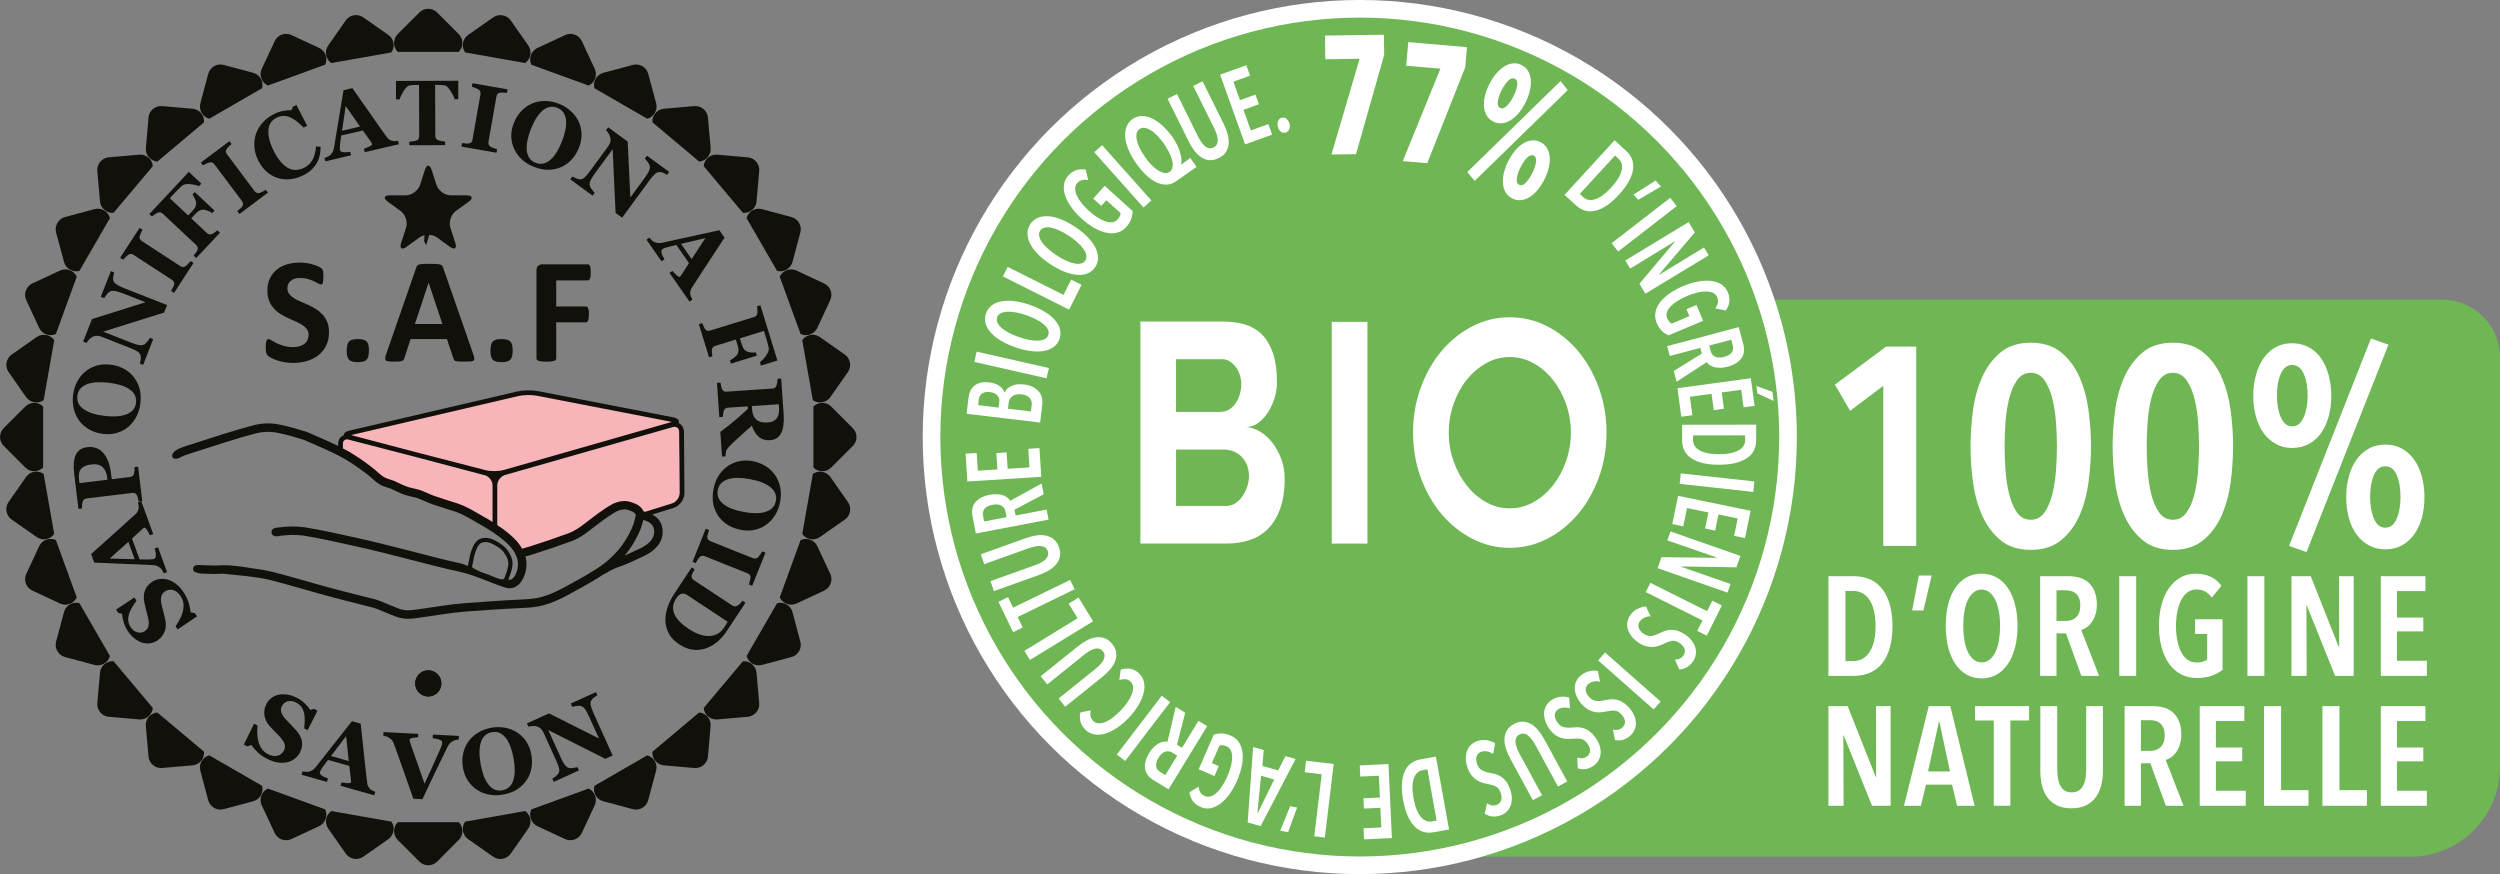 <?xml version="1.0" encoding="UTF-8"?>
<svg xmlns="http://www.w3.org/2000/svg" xmlns:xlink="http://www.w3.org/1999/xlink" version="1.1" id="Calque_1" x="0px" y="0px" viewBox="0 0 78.978 27.614" style="enable-background:new 0 0 78.978 27.614;" xml:space="preserve">
<rect x="0" y="0" width="78.978" height="27.614" fill="#808080" stroke="none"/>
<style type="text/css">
	.st0{fill:#F7B5BA;}
	.st1{fill:#12100B;}
	.st2{fill:#6FB754;}
	.st3{fill:#6FB754;stroke:#FFFFFF;stroke-width:0.557;stroke-miterlimit:10;}
	.st4{fill:#FFFFFF;}
</style>
<g>
	<path class="st0" d="M10.937,13.762l0.426-0.16l5.083-1.189c0,0,0.337,0.009,0.373,0.009   s4.445,0.852,4.445,0.852l0.174,0.089l0.092,2.324l-0.213,0.257l-0.994,0.319   l-0.373-0.257l-0.222-0.053l-0.195,0.053l-0.905,0.55l-1.18,0.586   c0,0-1.002,0.328-1.002,0.293s-0.887-0.763-0.887-0.763l-0.985-0.55l-1.801-0.656   l-1.002-0.461L10.697,14.268l0.062-0.355L10.937,13.762z"></path>
	<g>
		<g>
			<path class="st1" d="M5.816,18.736c0.066,0.105,0.116,0.21,0.148,0.317     c0.032,0.107,0.051,0.203,0.055,0.29l0.137,0.028l0.066,0.102l-0.609,0.412     l-0.066-0.103c0.044-0.062,0.086-0.131,0.129-0.209     c0.042-0.077,0.074-0.157,0.095-0.237c0.022-0.083,0.031-0.167,0.026-0.249     C5.792,19.004,5.763,18.923,5.711,18.841c-0.07-0.109-0.15-0.177-0.241-0.2     c-0.09-0.024-0.177-0.009-0.259,0.042c-0.065,0.043-0.107,0.104-0.121,0.183     c-0.014,0.078-0.003,0.181,0.03,0.305c0.022,0.083,0.042,0.157,0.059,0.225     c0.018,0.068,0.032,0.134,0.045,0.197c0.028,0.145,0.017,0.272-0.033,0.382     c-0.049,0.11-0.126,0.2-0.232,0.268c-0.067,0.042-0.141,0.069-0.22,0.079     c-0.081,0.011-0.163,0.005-0.248-0.02c-0.079-0.024-0.161-0.067-0.243-0.133     c-0.082-0.063-0.154-0.145-0.216-0.242c-0.06-0.095-0.105-0.192-0.132-0.291     c-0.026-0.1-0.041-0.182-0.045-0.246l-0.119-0.027l-0.068-0.106l0.578-0.382     l0.066,0.103c-0.047,0.065-0.093,0.134-0.138,0.208     c-0.045,0.074-0.079,0.144-0.098,0.208c-0.021,0.07-0.03,0.139-0.025,0.208     c0.006,0.069,0.03,0.137,0.074,0.208c0.056,0.086,0.126,0.142,0.211,0.165     c0.084,0.023,0.163,0.012,0.235-0.034c0.069-0.043,0.11-0.103,0.123-0.18     c0.012-0.076,0.003-0.174-0.029-0.297c-0.018-0.072-0.037-0.146-0.056-0.22     c-0.02-0.075-0.036-0.143-0.048-0.203c-0.029-0.145-0.024-0.274,0.017-0.386     c0.04-0.111,0.119-0.204,0.237-0.28c0.073-0.047,0.156-0.076,0.247-0.086     c0.092-0.009,0.18,0,0.263,0.029c0.092,0.032,0.179,0.082,0.259,0.148     C5.666,18.533,5.744,18.622,5.816,18.736z"></path>
			<path class="st1" d="M4.462,15.832l0.379,1.041L4.736,16.911     c-0.021-0.047-0.051-0.1-0.088-0.161c-0.038-0.061-0.067-0.087-0.088-0.079     c-0.006,0.002-0.014,0.006-0.023,0.011C4.529,16.686,4.518,16.695,4.505,16.706     l-0.335,0.307l0.239,0.658c0.042,0.002,0.091,0.004,0.147,0.004     c0.056,0,0.106,0,0.149-0c0.055-0.001,0.097-0.005,0.12-0.009     c0.023-0.005,0.039-0.009,0.048-0.012c0.029-0.011,0.045-0.042,0.05-0.093     c0.004-0.051-0.007-0.128-0.036-0.233l0.105-0.039l0.285,0.784L5.175,18.111     c-0.014-0.028-0.03-0.06-0.052-0.094c-0.02-0.036-0.042-0.062-0.064-0.078     c-0.035-0.029-0.073-0.05-0.113-0.065c-0.041-0.013-0.086-0.021-0.135-0.023     c-0.29-0.012-0.58-0.024-0.871-0.037c-0.292-0.011-0.612-0.025-0.964-0.041     l-0.097-0.27c0.368-0.332,0.66-0.594,0.875-0.785     c0.214-0.192,0.393-0.352,0.532-0.482c0.022-0.022,0.042-0.045,0.057-0.071     c0.015-0.027,0.027-0.059,0.034-0.099c0.006-0.031,0.006-0.064,0-0.099     c-0.005-0.036-0.01-0.068-0.019-0.095L4.462,15.832z M4.056,17.118L3.466,17.645     l0.789,0.021L4.056,17.118z"></path>
			<path class="st1" d="M2.755,14.126c0.114-0.014,0.214-0.002,0.301,0.034     c0.088,0.038,0.162,0.094,0.224,0.171c0.063,0.079,0.113,0.171,0.151,0.278     c0.036,0.107,0.063,0.228,0.079,0.365l0.02,0.165l0.566-0.068     c0.035-0.004,0.064-0.014,0.087-0.03c0.024-0.016,0.041-0.042,0.051-0.081     c0.005-0.019,0.01-0.051,0.014-0.095c0.003-0.044,0.005-0.08,0.004-0.111     l0.111-0.013l0.132,1.093l-0.111,0.013c-0.007-0.026-0.015-0.062-0.026-0.107     c-0.01-0.045-0.021-0.076-0.031-0.094c-0.019-0.034-0.041-0.056-0.064-0.066     c-0.023-0.009-0.055-0.012-0.093-0.007L2.747,15.744     c-0.033,0.004-0.061,0.013-0.084,0.027c-0.023,0.014-0.041,0.042-0.052,0.081     c-0.007,0.028-0.014,0.065-0.017,0.11c-0.004,0.045-0.005,0.079-0.005,0.101     l-0.111,0.013l-0.135-1.113c-0.031-0.261-0.014-0.461,0.054-0.6     C2.465,14.225,2.584,14.146,2.755,14.126z M2.894,14.671     c-0.152,0.018-0.26,0.062-0.326,0.132c-0.066,0.071-0.09,0.184-0.072,0.34     l0.014,0.118l0.886-0.106l-0.007-0.059c-0.019-0.157-0.069-0.269-0.151-0.343     C3.157,14.68,3.043,14.653,2.894,14.671z"></path>
			<path class="st1" d="M2.675,11.755c0.102-0.089,0.222-0.155,0.357-0.199     c0.136-0.044,0.288-0.056,0.452-0.036c0.147,0.015,0.284,0.056,0.412,0.121     c0.127,0.065,0.233,0.149,0.316,0.253c0.089,0.11,0.154,0.233,0.194,0.371     c0.039,0.138,0.049,0.299,0.028,0.481c-0.017,0.147-0.057,0.283-0.12,0.407     c-0.065,0.126-0.148,0.233-0.25,0.323c-0.102,0.088-0.221,0.152-0.356,0.196     c-0.135,0.042-0.282,0.055-0.441,0.037c-0.165-0.019-0.311-0.064-0.439-0.136     c-0.127-0.072-0.234-0.163-0.318-0.272c-0.082-0.109-0.141-0.234-0.176-0.374     c-0.035-0.141-0.045-0.286-0.027-0.438c0.017-0.15,0.059-0.289,0.123-0.416     C2.493,11.948,2.575,11.842,2.675,11.755z M4.077,12.288     c-0.081-0.053-0.176-0.095-0.283-0.126c-0.107-0.032-0.231-0.055-0.367-0.072     c-0.118-0.013-0.232-0.018-0.345-0.014C2.971,12.079,2.87,12.096,2.778,12.126     c-0.092,0.031-0.167,0.078-0.227,0.139c-0.06,0.06-0.095,0.142-0.107,0.243     c-0.02,0.171,0.046,0.311,0.199,0.419c0.152,0.108,0.377,0.18,0.675,0.213     c0.126,0.014,0.246,0.02,0.361,0.013c0.115-0.006,0.217-0.026,0.304-0.058     C4.073,13.062,4.144,13.015,4.198,12.955c0.055-0.06,0.088-0.138,0.099-0.233     c0.01-0.094-0.004-0.177-0.043-0.25C4.215,12.399,4.155,12.337,4.077,12.288z"></path>
			<path class="st1" d="M3.608,8.607C3.6,8.634,3.591,8.671,3.581,8.719     C3.57,8.769,3.571,8.817,3.583,8.866c0.011,0.042,0.043,0.081,0.096,0.118     C3.731,9.02,3.814,9.061,3.927,9.106l1.352,0.531L5.185,9.874l-1.926,0.603     l0.888,0.349c0.11,0.044,0.197,0.069,0.26,0.077     c0.062,0.008,0.114,0,0.153-0.022c0.029-0.016,0.061-0.048,0.097-0.094     c0.037-0.046,0.063-0.084,0.08-0.114l0.103,0.041l-0.319,0.813l-0.104-0.041     c0.012-0.036,0.021-0.078,0.027-0.126c0.009-0.05,0.006-0.093-0.003-0.132     c-0.012-0.045-0.041-0.084-0.088-0.116c-0.048-0.035-0.133-0.075-0.255-0.124     l-0.896-0.352c-0.043-0.017-0.088-0.027-0.133-0.028     c-0.045-0.001-0.088,0.007-0.129,0.024c-0.042,0.02-0.079,0.046-0.112,0.079     c-0.034,0.034-0.065,0.074-0.095,0.122l-0.107-0.041l0.28-0.712L4.594,9.549     l-0.715-0.282C3.765,9.224,3.677,9.197,3.616,9.191     C3.555,9.184,3.504,9.191,3.464,9.214C3.434,9.232,3.401,9.263,3.366,9.308     C3.332,9.353,3.306,9.39,3.289,9.419L3.184,9.378l0.319-0.812L3.608,8.607z"></path>
			<path class="st1" d="M6.113,8.308L5.498,9.253L5.404,9.191     C5.417,9.17,5.435,9.136,5.459,9.092C5.482,9.047,5.497,9.016,5.501,8.995     c0.007-0.037,0.005-0.068-0.009-0.091C5.48,8.881,5.459,8.858,5.429,8.839     L4.221,8.053C4.194,8.035,4.167,8.024,4.14,8.021     C4.112,8.018,4.081,8.027,4.049,8.05C4.029,8.064,4.002,8.087,3.969,8.12     c-0.032,0.032-0.059,0.06-0.08,0.085L3.795,8.144l0.615-0.945l0.094,0.06     C4.49,7.286,4.473,7.318,4.454,7.357c-0.018,0.039-0.032,0.074-0.04,0.104     C4.404,7.498,4.407,7.53,4.423,7.554C4.437,7.579,4.459,7.6,4.487,7.619     l1.206,0.786c0.029,0.019,0.057,0.028,0.084,0.031     C5.805,8.439,5.834,8.429,5.868,8.406c0.018-0.012,0.044-0.034,0.075-0.07     c0.032-0.033,0.058-0.063,0.077-0.089L6.113,8.308z"></path>
			<path class="st1" d="M6.361,5.801L6.285,5.882C6.208,5.848,6.114,5.827,6.002,5.817     C5.889,5.807,5.807,5.822,5.758,5.862C5.736,5.881,5.708,5.906,5.672,5.939     C5.638,5.972,5.607,6.003,5.579,6.033L5.364,6.262L5.945,6.807l0.137-0.146     c0.039-0.042,0.069-0.083,0.089-0.122c0.018-0.04,0.027-0.083,0.025-0.13     c-0.001-0.033-0.014-0.078-0.04-0.132C6.131,6.222,6.105,6.179,6.08,6.147     l0.074-0.079L6.777,6.653l-0.073,0.08c-0.035-0.027-0.082-0.052-0.145-0.075     C6.495,6.635,6.451,6.623,6.424,6.623C6.383,6.622,6.342,6.632,6.301,6.653     C6.261,6.675,6.221,6.708,6.18,6.75L6.041,6.899l0.491,0.459     c0.025,0.024,0.051,0.039,0.078,0.046C6.637,7.412,6.669,7.407,6.704,7.391     c0.021-0.009,0.046-0.025,0.077-0.047c0.029-0.022,0.059-0.045,0.086-0.068     l0.082,0.077L6.2,8.152L6.118,8.075C6.136,8.053,6.157,8.024,6.185,7.986     c0.027-0.037,0.045-0.065,0.051-0.083C6.25,7.869,6.253,7.839,6.244,7.813     C6.237,7.786,6.219,7.761,6.192,7.735L5.146,6.755     C5.122,6.733,5.096,6.718,5.071,6.71C5.045,6.702,5.013,6.706,4.976,6.721     C4.949,6.734,4.918,6.752,4.881,6.778c-0.037,0.026-0.065,0.046-0.082,0.061     L4.717,6.763l1.248-1.333L6.361,5.801z"></path>
			<path class="st1" d="M8.465,6.085L7.563,6.761L7.495,6.671     c0.02-0.017,0.048-0.041,0.087-0.075c0.037-0.032,0.062-0.057,0.073-0.075     c0.019-0.033,0.027-0.063,0.023-0.088C7.675,6.405,7.662,6.378,7.641,6.348     L6.777,5.195c-0.019-0.025-0.041-0.045-0.066-0.058     C6.686,5.125,6.654,5.124,6.616,5.134C6.592,5.139,6.559,5.151,6.517,5.17     c-0.043,0.019-0.077,0.037-0.106,0.053L6.345,5.135l0.903-0.676l0.066,0.089     C7.293,4.568,7.267,4.592,7.236,4.622C7.203,4.652,7.18,4.68,7.161,4.705     c-0.022,0.032-0.031,0.062-0.025,0.092c0.006,0.028,0.018,0.055,0.039,0.082     l0.862,1.152C8.058,6.059,8.081,6.078,8.106,6.09     C8.132,6.102,8.163,6.103,8.201,6.094c0.02-0.005,0.053-0.019,0.094-0.039     C8.337,6.033,8.372,6.014,8.398,5.996L8.465,6.085z"></path>
			<path class="st1" d="M9.577,5.539C9.443,5.606,9.307,5.646,9.17,5.66     c-0.138,0.014-0.271,0.002-0.397-0.037C8.647,5.584,8.531,5.517,8.424,5.423     C8.316,5.329,8.227,5.21,8.158,5.068C8.087,4.927,8.047,4.784,8.036,4.638     C8.026,4.494,8.044,4.355,8.089,4.223c0.044-0.129,0.116-0.248,0.215-0.356     c0.099-0.108,0.218-0.198,0.357-0.266c0.102-0.05,0.199-0.083,0.294-0.099     c0.095-0.016,0.179-0.023,0.252-0.021l0.044-0.11L9.363,3.315l0.342,0.659     L9.591,4.03c-0.165-0.171-0.316-0.283-0.452-0.334     c-0.137-0.05-0.27-0.044-0.4,0.021C8.579,3.796,8.492,3.928,8.48,4.111     C8.465,4.294,8.521,4.514,8.649,4.77c0.072,0.144,0.147,0.261,0.227,0.349     c0.079,0.088,0.158,0.153,0.234,0.193c0.082,0.04,0.164,0.059,0.246,0.056     c0.083-0.004,0.165-0.025,0.248-0.065c0.119-0.06,0.209-0.145,0.271-0.257     c0.061-0.111,0.097-0.251,0.109-0.421l0.144,0.013     c0,0.093-0.008,0.18-0.026,0.264c-0.017,0.083-0.046,0.161-0.087,0.235     C9.971,5.215,9.915,5.29,9.846,5.357C9.777,5.423,9.688,5.485,9.577,5.539z"></path>
			<path class="st1" d="M12.6,4.557l-1.078,0.251l-0.025-0.11     c0.049-0.016,0.106-0.038,0.17-0.068c0.064-0.029,0.094-0.056,0.089-0.077     c-0.001-0.007-0.005-0.016-0.009-0.025c-0.003-0.009-0.009-0.02-0.019-0.035     l-0.264-0.371l-0.683,0.158c-0.007,0.041-0.015,0.091-0.022,0.146     c-0.007,0.055-0.013,0.105-0.017,0.148c-0.005,0.056-0.008,0.097-0.005,0.12     c0.002,0.025,0.004,0.041,0.006,0.051c0.006,0.03,0.036,0.051,0.086,0.06     c0.049,0.01,0.128,0.008,0.235-0.008l0.026,0.109L10.278,5.097l-0.026-0.108     c0.03-0.009,0.064-0.022,0.101-0.039c0.037-0.017,0.064-0.035,0.083-0.054     c0.033-0.031,0.059-0.066,0.078-0.105c0.019-0.038,0.032-0.082,0.039-0.131     c0.048-0.286,0.095-0.573,0.142-0.861c0.048-0.288,0.101-0.604,0.158-0.95     l0.279-0.065c0.286,0.406,0.512,0.727,0.675,0.964     c0.163,0.236,0.301,0.431,0.415,0.586c0.018,0.025,0.039,0.047,0.063,0.065     c0.024,0.018,0.055,0.035,0.094,0.046c0.03,0.008,0.062,0.014,0.099,0.013     c0.036,0,0.069-0.004,0.096-0.008L12.6,4.557z M11.374,3.998l-0.453-0.649     l-0.116,0.782L11.374,3.998z"></path>
			<path class="st1" d="M14.477,3.134l-0.112,0.001c-0.03-0.088-0.077-0.18-0.143-0.279     c-0.066-0.099-0.125-0.152-0.182-0.16c-0.03-0.003-0.068-0.007-0.112-0.01     c-0.045-0.002-0.084-0.004-0.116-0.004l-0.066,0l0.006,1.594     c0,0.034,0.005,0.064,0.018,0.09c0.012,0.027,0.037,0.048,0.073,0.063     c0.022,0.008,0.056,0.017,0.102,0.026c0.046,0.008,0.086,0.015,0.118,0.019     l0.001,0.111l-1.134,0.003v-0.111c0.028-0.003,0.066-0.008,0.117-0.014     c0.051-0.005,0.084-0.012,0.103-0.019c0.037-0.015,0.062-0.037,0.074-0.062     c0.012-0.025,0.019-0.056,0.019-0.091l-0.005-1.609h-0.067     c-0.033,0-0.072,0.002-0.116,0.005c-0.045,0.004-0.082,0.007-0.113,0.011     c-0.055,0.008-0.116,0.062-0.18,0.161c-0.064,0.1-0.111,0.193-0.14,0.28     h-0.112l-0.002-0.582l1.969-0.006L14.477,3.134z"></path>
			<path class="st1" d="M15.686,4.825l-1.11-0.194l0.018-0.111     c0.025,0.003,0.064,0.007,0.114,0.012c0.05,0.005,0.085,0.005,0.105,0.001     c0.037-0.009,0.064-0.023,0.081-0.043c0.016-0.021,0.028-0.05,0.034-0.086     l0.249-1.419c0.005-0.031,0.003-0.062-0.004-0.088     c-0.008-0.026-0.028-0.051-0.061-0.072c-0.021-0.013-0.053-0.028-0.096-0.046     c-0.042-0.017-0.079-0.03-0.11-0.041l0.019-0.109l1.11,0.194l-0.019,0.11     c-0.028-0.002-0.065-0.004-0.107-0.006c-0.044-0.004-0.081-0.001-0.112,0.002     c-0.038,0.006-0.066,0.02-0.083,0.045c-0.017,0.023-0.028,0.051-0.033,0.084     l-0.249,1.418c-0.005,0.034-0.004,0.064,0.005,0.09     c0.008,0.026,0.029,0.05,0.062,0.071c0.018,0.012,0.05,0.027,0.094,0.042     c0.044,0.016,0.082,0.027,0.112,0.035L15.686,4.825z"></path>
			<path class="st1" d="M18.271,3.821c0.06,0.122,0.093,0.254,0.101,0.396     c0.007,0.143-0.02,0.291-0.08,0.446c-0.053,0.137-0.129,0.26-0.223,0.367     c-0.095,0.106-0.204,0.186-0.326,0.242c-0.129,0.058-0.264,0.088-0.408,0.092     c-0.144,0.004-0.301-0.028-0.471-0.095c-0.139-0.054-0.259-0.128-0.365-0.221     c-0.105-0.094-0.187-0.203-0.247-0.324c-0.06-0.121-0.093-0.253-0.099-0.394     c-0.007-0.142,0.019-0.288,0.077-0.436c0.06-0.155,0.142-0.285,0.243-0.39     c0.104-0.106,0.217-0.184,0.345-0.238c0.126-0.052,0.261-0.077,0.405-0.076     c0.145,0.001,0.288,0.03,0.43,0.086c0.142,0.056,0.265,0.131,0.371,0.226     C18.13,3.596,18.212,3.703,18.271,3.821z M17.397,5.041     c0.072-0.064,0.137-0.145,0.194-0.241c0.058-0.095,0.112-0.208,0.163-0.337     c0.042-0.11,0.077-0.219,0.102-0.329c0.024-0.11,0.034-0.213,0.029-0.309     c-0.007-0.096-0.032-0.181-0.076-0.255c-0.045-0.074-0.113-0.129-0.207-0.166     c-0.161-0.063-0.314-0.034-0.457,0.086c-0.143,0.12-0.269,0.32-0.379,0.598     c-0.046,0.119-0.08,0.233-0.103,0.346c-0.023,0.112-0.03,0.215-0.023,0.309     c0.01,0.096,0.036,0.177,0.08,0.245c0.044,0.069,0.112,0.12,0.2,0.155     c0.088,0.035,0.173,0.042,0.254,0.022C17.256,5.145,17.33,5.103,17.397,5.041z"></path>
			<path class="st1" d="M21.074,5.524c-0.023-0.014-0.057-0.032-0.102-0.055     c-0.045-0.023-0.092-0.035-0.142-0.035c-0.044,0-0.09,0.021-0.139,0.062     c-0.049,0.042-0.109,0.112-0.18,0.21L19.653,6.878l-0.206-0.151l-0.092-2.014     l-0.565,0.769c-0.07,0.096-0.116,0.173-0.14,0.231     c-0.023,0.059-0.029,0.111-0.018,0.154c0.008,0.032,0.03,0.072,0.067,0.118     c0.034,0.047,0.065,0.083,0.088,0.106l-0.065,0.091L18.017,5.666l0.067-0.09     c0.031,0.019,0.07,0.039,0.114,0.059c0.046,0.02,0.089,0.029,0.129,0.031     c0.046-0,0.091-0.019,0.136-0.056c0.044-0.037,0.105-0.109,0.183-0.215     l0.569-0.776c0.028-0.038,0.049-0.08,0.063-0.122     c0.012-0.044,0.015-0.087,0.007-0.13c-0.007-0.046-0.024-0.089-0.047-0.13     c-0.024-0.041-0.056-0.082-0.094-0.124l0.068-0.093l0.617,0.452l0.084,1.767     l0.454-0.621c0.073-0.099,0.12-0.177,0.142-0.235     c0.023-0.057,0.027-0.107,0.015-0.152c-0.009-0.034-0.031-0.074-0.066-0.119     c-0.034-0.045-0.064-0.079-0.087-0.103l0.066-0.091l0.704,0.514L21.074,5.524z"></path>
			<path class="st1" d="M21.783,9.529l-0.632-0.908l0.092-0.063     c0.032,0.039,0.075,0.084,0.127,0.133c0.052,0.048,0.086,0.066,0.105,0.054     c0.005-0.005,0.013-0.01,0.02-0.017c0.006-0.006,0.014-0.017,0.024-0.032     l0.248-0.383l-0.401-0.576c-0.041,0.009-0.089,0.021-0.143,0.035     c-0.054,0.014-0.102,0.027-0.144,0.039c-0.054,0.015-0.092,0.029-0.114,0.039     c-0.021,0.012-0.036,0.02-0.043,0.026c-0.026,0.017-0.034,0.051-0.025,0.101     c0.009,0.05,0.04,0.122,0.094,0.217L20.898,8.256l-0.475-0.685L20.514,7.507     c0.02,0.025,0.045,0.052,0.074,0.079c0.028,0.028,0.056,0.048,0.081,0.059     c0.041,0.018,0.082,0.029,0.125,0.033c0.044,0.003,0.089-0.001,0.137-0.012     c0.283-0.062,0.568-0.125,0.853-0.187c0.284-0.062,0.597-0.13,0.941-0.206     l0.164,0.236c-0.271,0.416-0.486,0.744-0.646,0.984     c-0.159,0.24-0.289,0.44-0.391,0.601c-0.016,0.027-0.028,0.055-0.037,0.083     c-0.009,0.028-0.011,0.065-0.009,0.106c0.003,0.031,0.011,0.062,0.025,0.096     c0.014,0.033,0.028,0.062,0.044,0.088L21.783,9.529z M21.849,8.184l0.435-0.662     l-0.769,0.182L21.849,8.184z"></path>
			<path class="st1" d="M24.039,11.55l-0.032-0.107c0.066-0.05,0.134-0.121,0.197-0.214     c0.065-0.093,0.093-0.171,0.082-0.233c-0.005-0.028-0.013-0.066-0.025-0.113     c-0.011-0.047-0.023-0.088-0.034-0.127l-0.093-0.302l-0.76,0.235l0.059,0.192     c0.017,0.055,0.038,0.101,0.062,0.137c0.024,0.037,0.058,0.065,0.099,0.086     c0.03,0.016,0.075,0.026,0.135,0.031c0.06,0.006,0.11,0.004,0.149-0.004     l0.032,0.104l-0.817,0.252l-0.032-0.105c0.039-0.016,0.085-0.045,0.136-0.088     c0.052-0.043,0.084-0.076,0.098-0.099c0.022-0.036,0.032-0.076,0.034-0.122     c0.002-0.045-0.007-0.097-0.024-0.154l-0.059-0.193l-0.644,0.199     c-0.034,0.009-0.059,0.025-0.079,0.044c-0.019,0.019-0.032,0.049-0.036,0.088     c-0.001,0.022,0,0.052,0.004,0.089c0.004,0.037,0.009,0.074,0.016,0.109     l-0.106,0.033l-0.323-1.047l0.107-0.033c0.011,0.025,0.025,0.06,0.045,0.102     c0.017,0.042,0.033,0.07,0.046,0.086c0.023,0.028,0.047,0.046,0.075,0.051     c0.027,0.006,0.058,0.004,0.093-0.008l1.371-0.422     c0.031-0.009,0.055-0.023,0.076-0.042c0.019-0.018,0.031-0.047,0.036-0.088     c0.003-0.029,0.003-0.065-0-0.11c-0.004-0.045-0.008-0.078-0.012-0.101     l0.106-0.033l0.538,1.745L24.039,11.55z"></path>
			<path class="st1" d="M22.809,14.423l-0.053-0.778c0.196-0.148,0.352-0.271,0.468-0.369     c0.116-0.097,0.249-0.218,0.402-0.361l-0.006-0.078l-0.616,0.042     c-0.034,0.002-0.063,0.011-0.085,0.025c-0.023,0.014-0.042,0.041-0.056,0.077     c-0.006,0.019-0.011,0.049-0.018,0.088c-0.005,0.039-0.009,0.072-0.009,0.1     l-0.112,0.007l-0.074-1.081l0.111-0.008c0.006,0.028,0.012,0.064,0.021,0.108     c0.008,0.045,0.016,0.078,0.026,0.096c0.017,0.035,0.037,0.057,0.063,0.069     c0.024,0.01,0.054,0.015,0.091,0.013l1.43-0.098     c0.035-0.002,0.063-0.009,0.084-0.022c0.022-0.012,0.041-0.039,0.055-0.079     c0.01-0.032,0.02-0.068,0.025-0.11c0.005-0.042,0.009-0.075,0.011-0.099     l0.112-0.007l0.078,1.137c0.017,0.255-0.01,0.451-0.08,0.588     c-0.07,0.138-0.186,0.212-0.348,0.223c-0.141,0.01-0.259-0.023-0.351-0.1     c-0.091-0.075-0.168-0.194-0.227-0.358c-0.08,0.071-0.171,0.153-0.277,0.247     c-0.104,0.094-0.211,0.191-0.32,0.292c-0.035,0.032-0.078,0.075-0.128,0.13     c-0.051,0.055-0.08,0.102-0.09,0.141c-0.005,0.023-0.009,0.051-0.012,0.085     c-0.002,0.034-0.004,0.058-0.004,0.073L22.809,14.423z M24.25,13.347     c0.135-0.009,0.232-0.054,0.289-0.134c0.057-0.079,0.081-0.19,0.071-0.329     l-0.008-0.113l-0.849,0.057l0.007,0.11c0.009,0.139,0.054,0.245,0.133,0.317     C23.972,13.327,24.091,13.358,24.25,13.347z"></path>
			<path class="st1" d="M24.23,16.559c-0.108,0.082-0.231,0.14-0.369,0.175     c-0.138,0.034-0.289,0.036-0.453,0.006c-0.146-0.027-0.28-0.076-0.402-0.149     c-0.123-0.073-0.223-0.164-0.302-0.273c-0.08-0.115-0.137-0.243-0.168-0.384     c-0.031-0.141-0.029-0.301,0.004-0.482c0.026-0.145,0.075-0.279,0.147-0.399     c0.071-0.121,0.162-0.222,0.27-0.305c0.108-0.081,0.232-0.139,0.369-0.172     c0.138-0.033,0.286-0.037,0.443-0.009c0.163,0.03,0.306,0.085,0.43,0.166     c0.121,0.08,0.222,0.178,0.299,0.292c0.075,0.114,0.126,0.242,0.152,0.384     c0.026,0.142,0.026,0.288-0.003,0.439c-0.028,0.149-0.077,0.286-0.15,0.407     C24.425,16.378,24.336,16.478,24.23,16.559z M22.867,15.934     c0.078,0.058,0.168,0.107,0.273,0.145c0.105,0.038,0.225,0.07,0.361,0.095     c0.117,0.021,0.231,0.034,0.343,0.037c0.112,0.003,0.215-0.006,0.308-0.03     c0.093-0.025,0.172-0.066,0.235-0.123c0.065-0.058,0.106-0.135,0.124-0.235     c0.032-0.171-0.027-0.315-0.171-0.432c-0.145-0.118-0.365-0.204-0.659-0.257     c-0.125-0.023-0.245-0.036-0.361-0.037c-0.113-0-0.215,0.011-0.307,0.038     c-0.091,0.027-0.166,0.069-0.224,0.125c-0.059,0.056-0.096,0.132-0.114,0.227     c-0.018,0.093-0.008,0.177,0.027,0.252     C22.737,15.815,22.791,15.88,22.867,15.934z"></path>
			<path class="st1" d="M21.878,17.75l0.418-1.046l0.104,0.041     c-0.008,0.024-0.02,0.061-0.034,0.109c-0.015,0.048-0.023,0.083-0.023,0.103     c0,0.037,0.009,0.067,0.026,0.088c0.017,0.021,0.042,0.037,0.076,0.052     l1.337,0.535c0.031,0.012,0.059,0.017,0.087,0.014     c0.028-0.002,0.055-0.017,0.083-0.045c0.018-0.019,0.039-0.046,0.065-0.084     c0.025-0.038,0.047-0.071,0.062-0.1l0.103,0.042l-0.419,1.046l-0.104-0.041     c0.009-0.028,0.018-0.063,0.029-0.105c0.011-0.042,0.018-0.079,0.019-0.109     c0.004-0.04-0.006-0.071-0.025-0.092c-0.02-0.02-0.045-0.037-0.076-0.05     l-1.337-0.535c-0.032-0.014-0.061-0.018-0.088-0.015     c-0.028,0.003-0.056,0.018-0.083,0.046c-0.016,0.015-0.037,0.043-0.061,0.083     c-0.024,0.039-0.044,0.074-0.056,0.103L21.878,17.75z"></path>
			<path class="st1" d="M22.365,20.457c-0.135,0.059-0.282,0.083-0.436,0.072     c-0.155-0.01-0.314-0.069-0.477-0.177c-0.144-0.094-0.25-0.205-0.319-0.332     c-0.069-0.127-0.106-0.26-0.112-0.399c-0.004-0.141,0.017-0.282,0.064-0.425     c0.046-0.143,0.114-0.282,0.201-0.415l0.564-0.855l0.094,0.061     c-0.017,0.026-0.035,0.06-0.056,0.101c-0.021,0.041-0.033,0.07-0.036,0.086     c-0.007,0.037-0.004,0.067,0.009,0.092c0.013,0.024,0.034,0.046,0.063,0.065     l1.203,0.793c0.027,0.017,0.055,0.028,0.084,0.032     c0.028,0.004,0.06-0.005,0.093-0.026c0.033-0.021,0.064-0.048,0.092-0.079     c0.027-0.031,0.046-0.055,0.061-0.072l0.093,0.061l-0.595,0.903     c-0.063,0.096-0.144,0.191-0.241,0.285     C22.616,20.323,22.499,20.399,22.365,20.457z M21.31,19.412     c0.037,0.08,0.094,0.159,0.171,0.236c0.076,0.075,0.172,0.152,0.287,0.227     c0.112,0.074,0.223,0.13,0.331,0.167c0.109,0.037,0.21,0.054,0.306,0.051     c0.096-0.004,0.185-0.028,0.266-0.073c0.081-0.046,0.152-0.112,0.208-0.2     c0.019-0.028,0.039-0.06,0.061-0.096c0.023-0.036,0.039-0.063,0.049-0.081     l-1.287-0.849c-0.029-0.018-0.057-0.031-0.084-0.038     c-0.027-0.007-0.055-0.007-0.084,0c-0.028,0.008-0.056,0.021-0.083,0.042     c-0.027,0.021-0.055,0.053-0.084,0.096c-0.058,0.09-0.093,0.177-0.102,0.265     C21.257,19.244,21.272,19.329,21.31,19.412z"></path>
		</g>
		<g>
			<path class="st1" d="M13.81,0.395c-0.156-0.156-0.407-0.156-0.563,0l-0.682,0.682     c-0.155,0.155-0.155,0.407,0,0.562h1.926c0.156-0.155,0.156-0.407,0-0.562     L13.81,0.395z"></path>
			<path class="st1" d="M12.267,1.102l-0.791-0.553c-0.179-0.126-0.427-0.082-0.554,0.097     l-0.554,0.791c-0.126,0.181-0.082,0.429,0.098,0.554l1.897-0.334     C12.491,1.476,12.447,1.228,12.267,1.102z"></path>
			<path class="st1" d="M8.462,2.702l1.811-0.659c0.093-0.2,0.007-0.436-0.192-0.529     L9.206,1.107C9.006,1.014,8.769,1.1,8.678,1.3L8.269,2.174     C8.177,2.373,8.263,2.61,8.462,2.702z"></path>
			<path class="st1" d="M6.611,3.751l1.668-0.964C8.336,2.575,8.211,2.357,7.999,2.3     L7.067,2.051C6.854,1.994,6.637,2.12,6.579,2.331l-0.249,0.932     C6.273,3.476,6.399,3.694,6.611,3.751z"></path>
			<path class="st1" d="M4.97,5.105L6.445,3.866C6.465,3.648,6.304,3.455,6.084,3.435     L5.123,3.352C4.904,3.332,4.711,3.494,4.692,3.713l-0.083,0.961     C4.588,4.893,4.751,5.085,4.97,5.105z"></path>
			<path class="st1" d="M3.588,6.723L4.828,5.248C4.808,5.028,4.616,4.866,4.397,4.886     L3.436,4.97c-0.218,0.019-0.382,0.212-0.362,0.431l0.084,0.961     C3.177,6.581,3.37,6.742,3.588,6.723z"></path>
			<path class="st1" d="M2.023,8.276c0.057,0.212,0.274,0.338,0.487,0.281l0.964-1.669     C3.417,6.676,3.199,6.55,2.986,6.607L2.054,6.856     C1.843,6.913,1.716,7.131,1.772,7.344L2.023,8.276z"></path>
			<path class="st1" d="M1.237,10.358c0.093,0.199,0.33,0.286,0.529,0.192L2.425,8.74     C2.332,8.54,2.095,8.455,1.896,8.547L1.022,8.954     c-0.198,0.093-0.285,0.33-0.192,0.529L1.237,10.358z"></path>
			<path class="st1" d="M0.825,12.545c0.126,0.179,0.373,0.223,0.554,0.097l0.335-1.897     c-0.127-0.18-0.374-0.223-0.554-0.098l-0.791,0.553     c-0.178,0.126-0.222,0.375-0.097,0.554L0.825,12.545z"></path>
			<path class="st1" d="M1.362,14.77v-1.927c-0.155-0.156-0.407-0.156-0.563,0     l-0.682,0.682c-0.155,0.156-0.155,0.407,0.001,0.562l0.682,0.683     C0.955,14.925,1.206,14.926,1.362,14.77z"></path>
			<path class="st1" d="M1.713,16.868l-0.335-1.897c-0.181-0.127-0.428-0.083-0.554,0.097     l-0.553,0.791c-0.125,0.18-0.082,0.427,0.098,0.554l0.79,0.554     C1.339,17.091,1.587,17.048,1.713,16.868z"></path>
			<path class="st1" d="M2.425,18.873l-0.659-1.81c-0.199-0.094-0.435-0.007-0.529,0.192     l-0.407,0.874c-0.093,0.2-0.007,0.435,0.192,0.528l0.874,0.408     C2.094,19.158,2.332,19.073,2.425,18.873z"></path>
			<path class="st1" d="M3.473,20.724l-0.964-1.669c-0.213-0.057-0.43,0.069-0.487,0.281     l-0.25,0.932C1.716,20.481,1.841,20.699,2.054,20.757l0.933,0.249     C3.198,21.063,3.417,20.937,3.473,20.724z"></path>
			<path class="st1" d="M4.828,22.366l-1.239-1.476c-0.218-0.019-0.412,0.143-0.43,0.362     l-0.085,0.961c-0.019,0.218,0.143,0.412,0.363,0.431l0.961,0.084     C4.615,22.746,4.807,22.585,4.828,22.366z"></path>
			<path class="st1" d="M6.445,23.747l-1.476-1.239c-0.219,0.02-0.381,0.212-0.362,0.431     l0.085,0.961c0.018,0.218,0.211,0.381,0.431,0.362l0.961-0.084     C6.302,24.159,6.465,23.966,6.445,23.747z"></path>
			<path class="st1" d="M8.28,24.825l-1.669-0.963c-0.212,0.056-0.338,0.275-0.282,0.487     l0.249,0.932c0.057,0.212,0.275,0.339,0.488,0.281l0.931-0.249     C8.21,25.256,8.336,25.038,8.28,24.825z"></path>
			<path class="st1" d="M10.273,25.57l-1.811-0.659c-0.199,0.093-0.285,0.33-0.193,0.529     l0.409,0.874c0.092,0.199,0.328,0.286,0.528,0.193l0.875-0.408     C10.279,26.006,10.366,25.769,10.273,25.57z"></path>
			<path class="st1" d="M10.467,25.622c-0.18,0.127-0.224,0.374-0.098,0.554l0.553,0.79     c0.127,0.179,0.375,0.224,0.555,0.098l0.79-0.554     c0.179-0.126,0.224-0.375,0.098-0.554L10.467,25.622z"></path>
			<path class="st1" d="M12.566,25.974c-0.155,0.156-0.155,0.407,0,0.563l0.682,0.681     c0.155,0.156,0.407,0.156,0.563,0l0.681-0.682c0.155-0.155,0.155-0.407,0-0.562     H12.566z"></path>
			<path class="st1" d="M16.59,25.622l-1.897,0.335c-0.127,0.181-0.083,0.428,0.097,0.554     l0.791,0.554c0.18,0.126,0.427,0.082,0.554-0.098l0.553-0.79     C16.813,25.997,16.77,25.749,16.59,25.622z"></path>
			<path class="st1" d="M18.595,24.911l-1.81,0.659c-0.092,0.199-0.007,0.436,0.192,0.529     l0.874,0.407c0.2,0.093,0.436,0.007,0.529-0.193l0.408-0.874     C18.88,25.241,18.794,25.004,18.595,24.911z"></path>
			<path class="st1" d="M20.446,23.863l-1.668,0.963c-0.057,0.213,0.068,0.431,0.28,0.487     l0.932,0.249c0.212,0.057,0.43-0.069,0.487-0.281l0.249-0.932     C20.785,24.138,20.658,23.92,20.446,23.863z"></path>
			<path class="st1" d="M22.087,22.508l-1.476,1.24c-0.019,0.218,0.143,0.412,0.362,0.43     l0.961,0.084c0.218,0.019,0.412-0.143,0.431-0.362l0.084-0.961     C22.469,22.72,22.307,22.528,22.087,22.508z"></path>
			<path class="st1" d="M23.469,20.89l-1.239,1.476c0.019,0.219,0.212,0.381,0.431,0.362     l0.961-0.084c0.218-0.019,0.381-0.212,0.362-0.431l-0.084-0.961     C23.88,21.033,23.687,20.871,23.469,20.89z"></path>
			<path class="st1" d="M25.036,19.337c-0.057-0.212-0.276-0.337-0.487-0.281l-0.964,1.668     c0.057,0.213,0.275,0.339,0.486,0.282l0.932-0.249     c0.212-0.057,0.338-0.274,0.281-0.488L25.036,19.337z"></path>
			<path class="st1" d="M25.821,17.255c-0.093-0.199-0.33-0.285-0.529-0.192l-0.659,1.81     c0.093,0.199,0.331,0.286,0.53,0.192l0.873-0.407     c0.198-0.093,0.286-0.329,0.193-0.529L25.821,17.255z"></path>
			<path class="st1" d="M26.233,15.069c-0.126-0.18-0.375-0.223-0.554-0.097l-0.334,1.897     c0.125,0.18,0.373,0.224,0.554,0.098l0.791-0.553     c0.18-0.125,0.223-0.373,0.097-0.554L26.233,15.069z"></path>
			<path class="st1" d="M26.94,13.526l-0.681-0.682c-0.155-0.155-0.408-0.155-0.563,0     v1.926c0.155,0.156,0.407,0.156,0.563,0l0.682-0.681     C27.097,13.934,27.097,13.682,26.94,13.526z"></path>
			<path class="st1" d="M25.344,10.745l0.334,1.897c0.18,0.126,0.43,0.082,0.554-0.097     l0.553-0.79c0.126-0.179,0.082-0.427-0.097-0.555l-0.791-0.553     C25.718,10.522,25.47,10.565,25.344,10.745z"></path>
			<path class="st1" d="M24.632,8.74l0.659,1.81c0.199,0.093,0.437,0.007,0.529-0.192     l0.408-0.875c0.093-0.199,0.006-0.435-0.193-0.528l-0.874-0.408     C24.963,8.455,24.726,8.541,24.632,8.74z"></path>
			<path class="st1" d="M23.584,6.889l0.964,1.668c0.211,0.057,0.431-0.069,0.487-0.281     l0.249-0.932c0.057-0.213-0.069-0.43-0.281-0.487L24.071,6.607     C23.86,6.55,23.641,6.677,23.584,6.889z"></path>
			<path class="st1" d="M22.23,5.248l1.24,1.476c0.218,0.02,0.412-0.142,0.431-0.361     l0.084-0.961c0.019-0.219-0.142-0.412-0.362-0.431l-0.961-0.085     C22.443,4.866,22.249,5.029,22.23,5.248z"></path>
			<path class="st1" d="M20.612,3.866l1.476,1.239c0.219-0.02,0.381-0.212,0.362-0.43     l-0.085-0.961c-0.019-0.218-0.212-0.381-0.431-0.362L20.973,3.435     C20.755,3.455,20.593,3.649,20.612,3.866z"></path>
			<path class="st1" d="M18.779,2.787l1.668,0.964c0.212-0.057,0.339-0.276,0.282-0.488     l-0.25-0.931C20.422,2.12,20.204,1.994,19.991,2.051l-0.932,0.249     C18.847,2.357,18.722,2.576,18.779,2.787z"></path>
			<path class="st1" d="M16.785,2.044l1.811,0.659c0.199-0.092,0.285-0.33,0.192-0.529     l-0.407-0.874c-0.093-0.2-0.33-0.285-0.529-0.192l-0.875,0.407     C16.778,1.608,16.693,1.844,16.785,2.044z"></path>
			<path class="st1" d="M16.59,1.991c0.181-0.126,0.224-0.374,0.099-0.554l-0.554-0.791     C16.009,0.468,15.761,0.423,15.581,0.549l-0.791,0.553     c-0.18,0.126-0.223,0.374-0.097,0.554L16.59,1.991z"></path>
		</g>
		<g>
			<path class="st1" d="M13.423,5.369c0.059-0.181,0.155-0.181,0.213,0l0.153,0.473     c0.059,0.181,0.262,0.329,0.452,0.329h0.497c0.19,0,0.22,0.091,0.066,0.203     L14.402,6.664c-0.154,0.112-0.232,0.351-0.173,0.532l0.153,0.472     c0.059,0.181-0.019,0.237-0.173,0.126l-0.401-0.291     c-0.154-0.112-0.405-0.112-0.559-0l-0.402,0.292     c-0.154,0.112-0.232,0.055-0.173-0.126l0.154-0.472     c0.059-0.181-0.019-0.42-0.173-0.532l-0.401-0.291     c-0.154-0.112-0.124-0.203,0.066-0.203h0.497c0.19,0,0.394-0.148,0.452-0.329     L13.423,5.369z"></path>
		</g>
		<g>
			<path class="st1" d="M10.394,10.493c0,0.16-0.029,0.302-0.09,0.424     c-0.059,0.121-0.141,0.222-0.244,0.303c-0.102,0.081-0.222,0.142-0.359,0.184     c-0.137,0.041-0.283,0.061-0.44,0.061c-0.106,0-0.204-0.009-0.295-0.026     c-0.09-0.017-0.171-0.038-0.24-0.064c-0.07-0.024-0.127-0.049-0.173-0.076     c-0.046-0.027-0.08-0.05-0.101-0.07c-0.021-0.022-0.034-0.051-0.043-0.089     c-0.009-0.039-0.014-0.094-0.014-0.166c0-0.049,0.002-0.09,0.005-0.123     c0.003-0.033,0.009-0.06,0.015-0.081c0.007-0.02,0.016-0.035,0.028-0.043     c0.012-0.009,0.027-0.014,0.042-0.014c0.022,0,0.053,0.014,0.093,0.039     c0.041,0.026,0.092,0.055,0.155,0.087c0.063,0.032,0.138,0.06,0.226,0.086     c0.088,0.027,0.189,0.04,0.304,0.04c0.075,0,0.143-0.009,0.204-0.028     c0.059-0.017,0.111-0.044,0.153-0.076c0.041-0.033,0.074-0.074,0.095-0.123     c0.022-0.048,0.034-0.104,0.034-0.163c0-0.069-0.019-0.129-0.056-0.179     c-0.039-0.05-0.088-0.093-0.148-0.132c-0.06-0.038-0.13-0.074-0.207-0.108     c-0.077-0.034-0.157-0.07-0.239-0.108c-0.082-0.038-0.162-0.081-0.239-0.13     c-0.078-0.047-0.147-0.105-0.207-0.172C8.591,9.677,8.542,9.598,8.503,9.506     C8.466,9.415,8.447,9.306,8.447,9.177c0-0.147,0.028-0.276,0.082-0.387     c0.055-0.111,0.127-0.203,0.22-0.277c0.092-0.073,0.201-0.128,0.326-0.165     C9.201,8.313,9.333,8.296,9.473,8.296c0.073,0,0.145,0.005,0.218,0.016     c0.072,0.011,0.14,0.026,0.203,0.045c0.063,0.019,0.119,0.04,0.168,0.064     c0.049,0.023,0.081,0.044,0.097,0.059c0.016,0.016,0.026,0.029,0.031,0.04     c0.006,0.012,0.01,0.026,0.015,0.044c0.005,0.018,0.007,0.041,0.008,0.069     c0.001,0.028,0.003,0.061,0.003,0.102c0,0.046-0.002,0.085-0.004,0.116     c-0.003,0.032-0.007,0.058-0.012,0.078c-0.005,0.022-0.014,0.036-0.023,0.046     c-0.011,0.009-0.025,0.014-0.042,0.014c-0.018,0-0.045-0.012-0.082-0.034     c-0.038-0.021-0.085-0.045-0.14-0.071C9.859,8.857,9.795,8.834,9.721,8.812     C9.649,8.791,9.57,8.781,9.483,8.781c-0.068,0-0.127,0.007-0.178,0.024     C9.255,8.821,9.213,8.844,9.179,8.874c-0.033,0.03-0.06,0.065-0.075,0.106     C9.087,9.02,9.079,9.064,9.079,9.109c0,0.068,0.019,0.126,0.056,0.176     C9.171,9.335,9.222,9.379,9.283,9.418c0.063,0.039,0.134,0.074,0.213,0.108     c0.079,0.033,0.158,0.07,0.241,0.107c0.082,0.038,0.163,0.081,0.241,0.13     c0.079,0.048,0.149,0.106,0.21,0.172c0.063,0.067,0.111,0.146,0.149,0.236     C10.376,10.262,10.394,10.37,10.394,10.493z"></path>
			<path class="st1" d="M11.655,11.07c0,0.147-0.025,0.245-0.077,0.296     c-0.051,0.051-0.144,0.075-0.275,0.075c-0.132,0-0.224-0.024-0.274-0.074     c-0.051-0.05-0.077-0.144-0.077-0.282c0-0.149,0.026-0.249,0.077-0.299     c0.051-0.051,0.144-0.075,0.278-0.075c0.13,0,0.221,0.025,0.272,0.074     C11.63,10.835,11.655,10.929,11.655,11.07z"></path>
			<path class="st1" d="M14.947,11.179c0.019,0.056,0.031,0.102,0.036,0.134     c0.005,0.034-0.001,0.058-0.019,0.075c-0.017,0.016-0.048,0.027-0.092,0.031     c-0.043,0.004-0.105,0.005-0.182,0.005c-0.08,0-0.143-0.001-0.188-0.003     c-0.046-0.002-0.08-0.008-0.104-0.014c-0.023-0.007-0.04-0.018-0.049-0.03     c-0.009-0.012-0.018-0.03-0.023-0.05l-0.207-0.616h-1.149l-0.193,0.598     c-0.007,0.023-0.015,0.041-0.025,0.056s-0.028,0.028-0.05,0.036     c-0.023,0.008-0.055,0.014-0.097,0.018c-0.041,0.003-0.096,0.004-0.165,0.004     c-0.072,0-0.129-0.001-0.17-0.007c-0.04-0.005-0.069-0.016-0.085-0.034     c-0.015-0.018-0.021-0.043-0.016-0.076c0.005-0.034,0.016-0.078,0.036-0.133     l0.943-2.715c0.009-0.027,0.021-0.049,0.034-0.065     c0.012-0.016,0.032-0.03,0.06-0.037c0.028-0.009,0.065-0.014,0.114-0.017     c0.049-0.003,0.113-0.004,0.194-0.004c0.093,0,0.168,0.001,0.222,0.004     c0.055,0.003,0.098,0.008,0.13,0.017c0.03,0.008,0.053,0.021,0.066,0.038     c0.014,0.018,0.024,0.041,0.034,0.071L14.947,11.179z M13.542,8.934h-0.003     l-0.432,1.301h0.868L13.542,8.934z"></path>
			<path class="st1" d="M16.196,11.07c0,0.147-0.025,0.245-0.077,0.296     c-0.051,0.051-0.143,0.075-0.275,0.075c-0.133,0-0.224-0.024-0.274-0.074     c-0.051-0.05-0.076-0.144-0.076-0.282c0-0.149,0.026-0.249,0.076-0.299     c0.052-0.051,0.144-0.075,0.278-0.075c0.131,0,0.221,0.025,0.272,0.074     C16.172,10.835,16.196,10.929,16.196,11.07z"></path>
			<path class="st1" d="M18.663,8.606c0,0.047-0.001,0.086-0.005,0.119     c-0.004,0.032-0.011,0.059-0.019,0.077c-0.008,0.02-0.018,0.033-0.029,0.042     c-0.011,0.009-0.023,0.014-0.037,0.014h-1.001V9.682h0.939     c0.014,0,0.027,0.004,0.038,0.012c0.012,0.008,0.021,0.021,0.03,0.041     c0.009,0.019,0.015,0.044,0.019,0.075c0.005,0.032,0.006,0.071,0.006,0.118     c0,0.048-0.001,0.087-0.006,0.119c-0.004,0.032-0.01,0.057-0.019,0.078     c-0.009,0.021-0.018,0.036-0.03,0.044c-0.011,0.009-0.023,0.013-0.038,0.013     h-0.939v1.14c0,0.018-0.005,0.032-0.014,0.045     c-0.01,0.012-0.027,0.023-0.051,0.032c-0.025,0.009-0.056,0.015-0.096,0.02     c-0.039,0.005-0.09,0.007-0.151,0.007c-0.06,0-0.11-0.001-0.15-0.007     c-0.041-0.005-0.072-0.011-0.096-0.02c-0.023-0.008-0.041-0.019-0.051-0.032     c-0.009-0.014-0.015-0.027-0.015-0.045V8.546c0-0.069,0.018-0.12,0.053-0.15     c0.036-0.031,0.079-0.046,0.131-0.046h1.441c0.014,0,0.026,0.005,0.037,0.014     c0.01,0.009,0.021,0.022,0.029,0.042c0.009,0.019,0.015,0.046,0.019,0.079     C18.662,8.518,18.663,8.559,18.663,8.606z"></path>
		</g>
		<g>
			<path class="st1" d="M8.421,23.963c-0.111-0.058-0.205-0.125-0.287-0.203     c-0.08-0.077-0.144-0.152-0.19-0.223l-0.134,0.042l-0.107-0.057l0.324-0.659     l0.109,0.057c-0.009,0.075-0.011,0.157-0.009,0.245     c0.003,0.088,0.013,0.173,0.036,0.254c0.021,0.084,0.055,0.16,0.099,0.229     c0.046,0.069,0.111,0.126,0.196,0.171c0.115,0.06,0.218,0.079,0.309,0.055     c0.091-0.024,0.159-0.079,0.204-0.163c0.036-0.071,0.041-0.143,0.015-0.218     c-0.027-0.075-0.086-0.159-0.176-0.251c-0.059-0.06-0.113-0.116-0.163-0.167     c-0.05-0.051-0.095-0.1-0.137-0.148C8.415,22.814,8.362,22.697,8.351,22.578     c-0.013-0.121,0.012-0.236,0.07-0.347c0.037-0.07,0.087-0.13,0.151-0.179     c0.065-0.048,0.139-0.083,0.226-0.104c0.08-0.019,0.173-0.02,0.277-0.005     c0.102,0.015,0.205,0.049,0.308,0.103c0.1,0.053,0.186,0.116,0.258,0.189     c0.073,0.074,0.126,0.138,0.162,0.192l0.116-0.035l0.111,0.059l-0.312,0.618     l-0.109-0.058c0.009-0.079,0.016-0.162,0.017-0.249     c0.001-0.088-0.004-0.163-0.018-0.229c-0.017-0.071-0.042-0.135-0.081-0.193     c-0.039-0.057-0.095-0.106-0.168-0.144c-0.091-0.048-0.18-0.061-0.265-0.041     c-0.085,0.022-0.147,0.071-0.186,0.147c-0.039,0.072-0.044,0.144-0.017,0.216     c0.026,0.073,0.083,0.153,0.171,0.244c0.051,0.055,0.104,0.11,0.158,0.165     c0.053,0.055,0.101,0.106,0.142,0.152c0.097,0.112,0.157,0.226,0.177,0.343     c0.018,0.116-0.004,0.237-0.069,0.361c-0.04,0.078-0.098,0.143-0.173,0.197     c-0.074,0.054-0.155,0.088-0.242,0.104c-0.096,0.018-0.195,0.018-0.3,0     C8.65,24.065,8.539,24.024,8.421,23.963z"></path>
			<path class="st1" d="M11.823,25.125l-1.065-0.301l0.03-0.107     c0.05,0.009,0.111,0.018,0.182,0.022c0.07,0.004,0.109-0.004,0.115-0.025     c0.003-0.007,0.003-0.015,0.005-0.026c0.001-0.009,0-0.023-0.002-0.04     l-0.052-0.452l-0.675-0.19c-0.025,0.033-0.056,0.073-0.088,0.117     c-0.033,0.046-0.062,0.086-0.088,0.122c-0.032,0.047-0.051,0.081-0.062,0.102     c-0.009,0.022-0.015,0.038-0.018,0.047c-0.009,0.03,0.007,0.061,0.046,0.094     c0.038,0.033,0.108,0.068,0.21,0.107l-0.031,0.107l-0.801-0.226l0.03-0.107     c0.031,0.006,0.066,0.011,0.107,0.014c0.041,0.003,0.074,0,0.1-0.007     c0.044-0.012,0.084-0.03,0.118-0.055c0.036-0.024,0.068-0.057,0.098-0.096     c0.178-0.228,0.359-0.456,0.539-0.685c0.18-0.23,0.379-0.482,0.597-0.757     l0.276,0.077c0.055,0.494,0.097,0.884,0.126,1.171     c0.03,0.285,0.056,0.523,0.081,0.711c0.004,0.032,0.013,0.061,0.024,0.089     c0.013,0.028,0.032,0.056,0.061,0.087c0.022,0.022,0.048,0.042,0.08,0.058     c0.032,0.017,0.062,0.03,0.089,0.04L11.823,25.125z M11.018,24.043     l-0.084-0.787l-0.478,0.628L11.018,24.043z"></path>
			<path class="st1" d="M14.493,23.362c-0.032,0.001-0.062,0.005-0.09,0.012     c-0.029,0.008-0.06,0.019-0.091,0.036c-0.042,0.022-0.076,0.046-0.1,0.072     c-0.023,0.027-0.048,0.063-0.072,0.109c-0.033,0.065-0.079,0.159-0.139,0.282     c-0.06,0.124-0.128,0.264-0.205,0.422c-0.069,0.142-0.142,0.297-0.222,0.467     c-0.079,0.169-0.156,0.331-0.229,0.486l-0.287-0.015     c-0.118-0.334-0.237-0.673-0.358-1.017c-0.12-0.345-0.208-0.584-0.257-0.718     c-0.019-0.049-0.039-0.086-0.058-0.111c-0.019-0.025-0.051-0.052-0.094-0.08     c-0.031-0.02-0.059-0.034-0.084-0.042c-0.024-0.009-0.058-0.016-0.098-0.025     l0.005-0.112l1.1,0.056l-0.006,0.108c-0.103,0.007-0.174,0.017-0.211,0.028     c-0.037,0.012-0.056,0.029-0.057,0.05c-0.001,0.01,0,0.022,0.003,0.034     c0.003,0.012,0.006,0.028,0.013,0.048c0.026,0.086,0.074,0.225,0.145,0.42     c0.07,0.193,0.174,0.489,0.311,0.887c0.109-0.232,0.199-0.429,0.271-0.589     c0.072-0.161,0.135-0.302,0.19-0.426c0.027-0.06,0.051-0.115,0.069-0.168     c0.018-0.051,0.028-0.091,0.03-0.118c0.002-0.03-0.02-0.057-0.062-0.079     c-0.043-0.023-0.123-0.042-0.241-0.058l0.007-0.114l0.822,0.041L14.493,23.362z"></path>
			<path class="st1" d="M16.325,23.132c0.116,0.072,0.213,0.166,0.294,0.284     c0.081,0.117,0.137,0.258,0.166,0.421c0.028,0.146,0.028,0.289,0.004,0.429     c-0.026,0.141-0.075,0.266-0.15,0.377c-0.079,0.116-0.179,0.214-0.299,0.293     c-0.12,0.079-0.272,0.134-0.452,0.167c-0.145,0.026-0.286,0.027-0.426,0.003     c-0.138-0.024-0.265-0.073-0.38-0.147c-0.113-0.071-0.211-0.164-0.292-0.283     c-0.08-0.117-0.134-0.255-0.162-0.412c-0.03-0.163-0.029-0.316,0.003-0.459     c0.032-0.144,0.088-0.271,0.169-0.384c0.079-0.109,0.182-0.202,0.305-0.277     c0.123-0.074,0.26-0.125,0.411-0.153c0.15-0.027,0.294-0.027,0.434-0.003     C16.088,23.015,16.214,23.061,16.325,23.132z M16.223,24.629     c0.026-0.093,0.039-0.196,0.038-0.307c-0.001-0.112-0.014-0.236-0.038-0.372     c-0.021-0.116-0.05-0.227-0.087-0.333c-0.036-0.107-0.082-0.199-0.137-0.278     c-0.056-0.078-0.121-0.138-0.198-0.176c-0.076-0.039-0.164-0.05-0.263-0.032     c-0.17,0.031-0.285,0.134-0.344,0.312c-0.059,0.177-0.061,0.414-0.008,0.708     c0.023,0.125,0.053,0.241,0.092,0.349c0.04,0.107,0.088,0.199,0.144,0.273     c0.057,0.076,0.122,0.132,0.195,0.166c0.074,0.035,0.157,0.044,0.253,0.027     c0.093-0.016,0.169-0.056,0.227-0.114     C16.157,24.792,16.199,24.718,16.223,24.629z"></path>
			<path class="st1" d="M18.873,21.964c-0.023,0.014-0.056,0.034-0.098,0.062     c-0.041,0.028-0.074,0.062-0.099,0.106c-0.021,0.038-0.026,0.088-0.014,0.152     c0.013,0.062,0.044,0.149,0.094,0.26l0.599,1.323l-0.233,0.105l-1.801-0.908     l0.394,0.869c0.048,0.108,0.093,0.186,0.133,0.236     c0.04,0.05,0.082,0.08,0.125,0.092c0.033,0.008,0.077,0.008,0.135,0     c0.058-0.009,0.103-0.017,0.136-0.025l0.046,0.102l-0.796,0.361l-0.046-0.102     c0.032-0.019,0.07-0.042,0.108-0.072c0.039-0.03,0.069-0.062,0.09-0.096     c0.022-0.04,0.028-0.089,0.018-0.145c-0.011-0.057-0.043-0.145-0.098-0.266     l-0.397-0.876c-0.02-0.044-0.045-0.082-0.077-0.114     c-0.031-0.032-0.067-0.056-0.108-0.071c-0.044-0.016-0.09-0.024-0.137-0.023     c-0.047,0.001-0.098,0.008-0.153,0.022l-0.047-0.104l0.696-0.315l1.58,0.793     l-0.318-0.7c-0.05-0.111-0.095-0.191-0.134-0.239     c-0.039-0.047-0.081-0.076-0.125-0.088c-0.034-0.008-0.079-0.009-0.136-0     c-0.056,0.008-0.1,0.016-0.133,0.025l-0.046-0.102l0.794-0.36L18.873,21.964     z"></path>
		</g>
		<path class="st1" d="M13.943,21.59c0,0.228-0.185,0.413-0.412,0.413    c-0.229,0-0.415-0.185-0.415-0.413c0-0.228,0.186-0.414,0.415-0.414    C13.758,21.176,13.943,21.362,13.943,21.59z"></path>
		<path class="st1" d="M13.943,21.59c0,0.228-0.185,0.413-0.413,0.413    c-0.228,0-0.414-0.185-0.414-0.413c0-0.228,0.186-0.414,0.414-0.414    C13.758,21.176,13.943,21.362,13.943,21.59z"></path>
		<polygon class="st1" points="13.445,6.805 13.658,7.1 13.463,7.743 13.4,7.627   "></polygon>
		<path class="st1" d="M8.063,17.967c-0.445-0.076-0.81-0.118-1.012-0.112    c0,0-0.176,0.011-0.264,0.011c-0.139,0-0.279-0.007-0.423-0.014    c-0.144-0.007-0.273-0.009-0.264,0.14c0.005,0.08,0.139,0.111,0.238,0.126    l0.015,0.001c0.142,0.006,0.286,0.014,0.434,0.014    c0.082,0,0.166-0.003,0.25-0.009c0.336,0.038,0.667,0.06,0.99,0.107h0.004    c0.164,0.021,0.327,0.048,0.486,0.088H8.516    c0.503,0.127,1.002,0.276,1.506,0.417h-0    c0.55,0.157,1.105,0.288,1.652,0.431l0.005,0    c0.188,0.043,0.375,0.129,0.573,0.211l0.004,0.002    c0.139,0.052,0.292,0.133,0.481,0.157l-0,0.001    c0.051,0.008,0.102,0.01,0.152,0.01c0.162,0,0.31-0.029,0.447-0.046    l0.002-0c0.463-0.066,0.919-0.148,1.374-0.182    c0.577-0.041,1.153-0.084,1.73-0.109l0.001-0    c0.228-0.013,0.471-0.021,0.715-0.088l-0-0    c0.259-0.068,0.498-0.177,0.726-0.296l0.001-0.001    c0.337-0.183,0.677-0.364,1.008-0.57l0.001,0.001    c0.056-0.034,0.109-0.072,0.163-0.108c0.074-0.033,0.148-0.072,0.218-0.121    l0,0.001c0.156-0.089,0.352-0.139,0.552-0.226l-0-0    c0.096-0.038,0.189-0.082,0.28-0.127l-0-0    c0.155-0.074,0.338-0.141,0.501-0.27c0.117-0.094,0.241-0.218,0.293-0.398    l0.001,0c0.022-0.068,0.033-0.139,0.033-0.211    c0-0.134-0.038-0.271-0.129-0.385l-0.003-0.002    c-0.056-0.067-0.124-0.116-0.195-0.155l0.668-0.208    c0.195-0.061,0.347-0.269,0.346-0.473l-0.014-1.928    c-0.001-0.105-0.044-0.197-0.119-0.253c-0.016-0.012-0.033-0.021-0.05-0.029    c0.006-0.013,0.01-0.028,0.009-0.044c-0.004-0.101-0.143-0.128-0.188-0.137    l-4.278-0.829c-0.176-0.034-0.462-0.029-0.637,0.012l-5.301,1.237    c-0.045,0.011-0.182,0.042-0.183,0.145c-0,0.001,0,0.001,0,0.002    c-0.026,0.01-0.051,0.022-0.073,0.039c-0.067,0.052-0.104,0.13-0.104,0.22    v0.08c-0.319-0.157-0.645-0.291-0.963-0.432l-0.007-0.003    c-0.017-0.006-0.034-0.012-0.051-0.018l-0.01-0.003    c-0.258-0.073-0.522-0.164-0.804-0.215v-0    c-0-0-0-0-0-0c-0.002-0-0.004-0.001-0.006-0.001    l-0,0c-0.123-0.029-0.251-0.042-0.378-0.042    c-0.136,0-0.272,0.016-0.405,0.048H8.056c-0.662,0.169-1.305,0.389-1.949,0.593    l-0.003,0.001c-0.137,0.047-0.292,0.085-0.447,0.155l-0-0.001    c-0.053,0.02-0.273,0.14-0.206,0.27c0.067,0.13,0.308-0.023,0.308-0.023    c0.125-0.058,0.274-0.094,0.43-0.148l0,0    c0.646-0.206,1.283-0.423,1.932-0.589l0,0.001    c0.112-0.027,0.229-0.04,0.344-0.04c0.11,0,0.218,0.011,0.324,0.036    l0.006,0.001c0.259,0.046,0.516,0.133,0.785,0.21l0-0    c0.014,0.005,0.027,0.01,0.041,0.015c0.434,0.193,0.87,0.367,1.27,0.595    l-0,0c0.229,0.136,0.447,0.286,0.659,0.447l0.006,0.004    c0.065,0.045,0.13,0.104,0.201,0.167c0.069,0.062,0.144,0.129,0.237,0.184    l0,0.001c0.088,0.051,0.175,0.079,0.251,0.102    c0.078,0.024,0.144,0.046,0.198,0.078l0.009,0.004    c0.152,0.075,0.318,0.157,0.508,0.192l-0,0.001    c0.123,0.026,0.238,0.055,0.34,0.103l0.004,0.002    c0.147,0.062,0.299,0.133,0.468,0.183l0-0.001    c0.203,0.068,0.408,0.137,0.617,0.199c0.302,0.104,0.58,0.297,0.889,0.465    c0.318,0.193,0.626,0.393,0.859,0.656c0.105,0.124,0.186,0.263,0.213,0.407    l0,0.002c0.009,0.043,0.013,0.088,0.013,0.132    c0,0.066-0.009,0.133-0.027,0.198c-0.02,0.062-0.044,0.123-0.073,0.17    c-0.031,0.049-0.066,0.084-0.107,0.106l0,0    c-0.019,0.009-0.043,0.016-0.066,0.016c-0.012,0-0.022-0.004-0.033-0.006    c0.008-0.016,0.014-0.032,0.02-0.047v-0l0.001-0    c0.039-0.116,0.088-0.236,0.107-0.37l-0.001-0    c0.006-0.031,0.009-0.063,0.009-0.097c0-0.058-0.01-0.118-0.032-0.176    c-0.038-0.097-0.089-0.189-0.152-0.27l-0-0.001    c-0.089-0.111-0.208-0.185-0.321-0.248l-0.001-0l-0.002-0.001    c-0.047-0.022-0.101-0.06-0.174-0.08l0-0.001    c-0.056-0.018-0.116-0.028-0.176-0.028c-0.079,0-0.161,0.018-0.233,0.065    l-0.004,0.003l-0.003,0.003c-0.065,0.058-0.123,0.13-0.157,0.213l0.001,0.001    c-0.066,0.142-0.101,0.292-0.124,0.439l-0,0.001v0.001    c-0.005,0.041-0.028,0.094-0.033,0.163c-0.082-0.038-0.166-0.07-0.255-0.09    l-0.002-0c-0.5-0.106-0.997-0.242-1.5-0.37l0,0    c-0.566-0.145-1.133-0.291-1.707-0.419h-0.001    c-0.565-0.121-1.133-0.257-1.713-0.348H9.6    c-0.118-0.015-0.24-0.022-0.361-0.022c-0.143,0-0.287,0.01-0.428,0.031    l0,0c-0.059,0.013-0.246-0.009-0.232,0.172    c0.006,0.081,0.106,0.138,0.27,0.091c0,0,0.259-0.028,0.39-0.028    c0.109,0,0.22,0.007,0.329,0.019c0.567,0.09,1.127,0.223,1.696,0.346    l-0.001-0c0.568,0.126,1.133,0.271,1.699,0.417h0.001    c0.498,0.126,0.999,0.264,1.51,0.371l-0,0    c0.218,0.049,0.431,0.113,0.638,0.195l0.004,0.001    c0.269,0.096,0.537,0.219,0.828,0.309l0-0.001    c0.048,0.019,0.099,0.029,0.151,0.029c0.066,0,0.132-0.015,0.193-0.047    l0.001-0.001c0.092-0.05,0.158-0.124,0.204-0.202    c0.047-0.076,0.078-0.158,0.103-0.231l0-0.006    c0.024-0.087,0.037-0.178,0.037-0.269c0-0.061-0.005-0.123-0.018-0.184    l0-0c-0-0-0-0-0-0.001    c-0-0.001-0-0.001-0-0.002l-0,0    c-0.004-0.021-0.011-0.04-0.017-0.061c0.071-0.022,0.159-0.039,0.256-0.074    v0c0.411-0.129,0.816-0.269,1.22-0.417l0.003-0    c0.21-0.084,0.395-0.206,0.564-0.343l0,0    c0.283-0.214,0.551-0.431,0.846-0.593v0    c0.079-0.037,0.165-0.061,0.243-0.061c0.037,0,0.072,0.005,0.105,0.016    l0.006,0.002c0.015,0.003,0.039,0.014,0.075,0.026    c0.046,0.017,0.091,0.039,0.12,0.062c0.025,0.02,0.038,0.039,0.048,0.059    c-0.018,0.15-0.063,0.298-0.127,0.44v0.003    c-0.049,0.112-0.114,0.224-0.181,0.339l0,0    c-0.14,0.235-0.322,0.446-0.528,0.629h-0.001    c-0.15,0.135-0.315,0.255-0.488,0.358l-0.003,0.002    c-0.321,0.2-0.657,0.379-0.995,0.562l-0.001-0.001    c-0.219,0.116-0.442,0.216-0.671,0.275l-0.002,0    c-0.203,0.056-0.427,0.066-0.659,0.078h0.002    c-0.582,0.027-1.16,0.07-1.736,0.112c-0.473,0.035-0.933,0.117-1.389,0.182    l-0-0c-0.149,0.018-0.287,0.045-0.414,0.044    c-0.039,0-0.077-0.002-0.113-0.008h-0.004c-0.127-0.014-0.262-0.082-0.42-0.144    l-0,0c-0.19-0.079-0.388-0.171-0.61-0.223V18.908    c-0.552-0.144-1.105-0.274-1.647-0.43h-0.001    c-0.5-0.139-1.003-0.29-1.512-0.418l-0.001-0    c-0.17-0.042-0.342-0.071-0.514-0.092l0-0.001l-0.003,0    C8.064,17.967,8.064,17.967,8.063,17.967l-0,0 M16.054,17.873v0    c-0.015,0.113-0.06,0.226-0.1,0.345c-0.008,0.024-0.02,0.048-0.032,0.063    c-0.013,0.015-0.021,0.018-0.031,0.019l-0.003,0L15.886,18.302l-0.02,0.001    c-0.043,0.001-0.096-0.018-0.157-0.036l0-0.001    c-0.131-0.045-0.262-0.115-0.412-0.158c-0.107-0.035-0.21-0.083-0.312-0.14    l-0.001-0v-0c-0.023-0.011-0.044-0.024-0.056-0.035    c-0.012-0.012-0.014-0.015-0.014-0.019v-0.004l0.002-0.005v-0.007v-0.001    c-0.002-0.039,0.021-0.091,0.033-0.162l-0.001-0    c0.023-0.143,0.055-0.28,0.115-0.406v-0.001l0-0.003    c0.023-0.059,0.066-0.114,0.116-0.159c0.044-0.029,0.098-0.043,0.156-0.043    c0.045,0,0.092,0.008,0.136,0.023h0.001l0.001,0    c0.044,0.011,0.091,0.043,0.152,0.072l-0,0.001    c0.108,0.057,0.209,0.124,0.278,0.211l-0,0    c0.055,0.073,0.101,0.152,0.134,0.237c0.015,0.041,0.023,0.085,0.023,0.128    c0,0.027-0.003,0.051-0.007,0.076L16.054,17.873z M16.378,12.511    c0.155-0.036,0.418-0.041,0.574-0.011l4.273,0.828l-5.315,1.521    c-0.151,0.043-0.406,0.046-0.558,0.007l-2.344-0.606l-1.916-0.505L16.378,12.511z     M15.559,16.489c-0.049-0.031-0.098-0.061-0.147-0.091l-0.007-0.004    c-0.292-0.157-0.583-0.362-0.933-0.483l-0.005-0.003    c-0.205-0.06-0.409-0.13-0.616-0.198l-0.006-0.002    c-0.142-0.04-0.282-0.105-0.433-0.169l0-0.001    c-0.133-0.061-0.27-0.095-0.399-0.122l-0.002-0    c-0.146-0.027-0.292-0.096-0.444-0.171l-0,0.001    c-0.084-0.047-0.168-0.074-0.242-0.097c-0.076-0.024-0.142-0.046-0.194-0.076    l0-0c-0.067-0.041-0.131-0.097-0.199-0.157    c-0.067-0.059-0.138-0.124-0.222-0.182l0.001-0.001    c-0.218-0.167-0.446-0.323-0.684-0.464l-0.002-0.001    c-0.063-0.036-0.127-0.068-0.191-0.101V14.008c0-0.043,0.016-0.078,0.046-0.101    c0.027-0.02,0.063-0.03,0.104-0.028c0.023,0.008,0.044,0.014,0.057,0.017    l1.95,0.504l2.325,0.613c0.132,0.035,0.244,0.179,0.244,0.316V16.489z     M20.667,16.797c0,0.044-0.008,0.088-0.021,0.129l-0.001,0.005    c-0.025,0.094-0.104,0.185-0.205,0.264c-0.12,0.097-0.282,0.161-0.452,0.24    l-0.003,0.001c-0.084,0.042-0.168,0.081-0.254,0.115    c0.101-0.118,0.193-0.244,0.273-0.378l0.001-0.001    c0.065-0.114,0.134-0.233,0.191-0.365l0,0    c0.055-0.122,0.098-0.249,0.126-0.381c0.008,0.002,0.017,0.003,0.025,0.005    l-0,0c0.101,0.032,0.193,0.081,0.251,0.15    C20.643,16.639,20.667,16.716,20.667,16.797z M21.231,15.904l-0.848,0.264    c-0.018-0.004-0.035-0.009-0.053-0.012c-0.03-0.071-0.078-0.126-0.13-0.166    c-0.063-0.051-0.135-0.083-0.2-0.105l-0.003-0.001    c-0.019-0.006-0.049-0.02-0.09-0.031l-0,0.001    c-0.06-0.019-0.12-0.026-0.179-0.026c-0.129,0-0.25,0.035-0.357,0.085    l-0.007,0.003c-0.326,0.177-0.607,0.408-0.886,0.618l-0.004,0.002    c-0.153,0.126-0.319,0.233-0.496,0.304l-0-0    c-0.399,0.146-0.801,0.284-1.206,0.413l-0.008,0.002    c-0.07,0.028-0.165,0.043-0.269,0.079c-0.046-0.08-0.098-0.155-0.155-0.222    l-0.002-0.003c-0.187-0.208-0.405-0.374-0.629-0.522v-1.257    c0-0.001-0-0.002-0-0.003c0.002-0.136,0.112-0.282,0.243-0.32    l5.301-1.514c0.056-0.016,0.108-0.009,0.146,0.019    c0.038,0.028,0.059,0.076,0.059,0.135l0.014,1.928    C21.473,15.712,21.362,15.863,21.231,15.904z"></path>
	</g>
</g>
<path class="st2" d="M76.143,27.066H44.455c-1.559,0-2.835-1.276-2.835-2.835V12.299  c0-1.559,1.276-2.835,2.835-2.835h32.689c1.013,0,1.835,0.821,1.835,1.835v12.932  C78.978,25.79,77.702,27.066,76.143,27.066z"></path>
<circle class="st3" cx="42.957" cy="13.807" r="13.529"></circle>
<path class="st4" d="M42.837,4.87l-0.776,0.011l0.891-3.024l-1.084,0.015l-0.01-0.749  l1.861-0.025l0.009,0.637L42.837,4.87z"></path>
<path class="st4" d="M45.088,5.156l-0.773-0.066l1.189-2.92l-1.08-0.094l0.065-0.746  l1.854,0.161l-0.055,0.635L45.088,5.156z"></path>
<path class="st4" d="M46.588,5.714l-0.235-0.278l2.946-2.874l0.227,0.285L46.588,5.714z   M48.193,3.238c-0.065,0.13-0.137,0.242-0.218,0.336  c-0.08,0.094-0.165,0.169-0.254,0.224c-0.089,0.054-0.179,0.086-0.272,0.096  c-0.093,0.009-0.185-0.009-0.275-0.054c-0.088-0.044-0.156-0.106-0.205-0.185  c-0.048-0.08-0.077-0.171-0.087-0.275c-0.01-0.103-0.001-0.216,0.026-0.337  c0.027-0.12,0.073-0.246,0.138-0.376c0.065-0.13,0.138-0.243,0.219-0.339  c0.081-0.096,0.166-0.172,0.256-0.228c0.089-0.056,0.181-0.089,0.273-0.098  c0.093-0.009,0.183,0.008,0.271,0.052c0.09,0.045,0.16,0.107,0.208,0.187  c0.048,0.08,0.077,0.172,0.086,0.277c0.009,0.105-0,0.219-0.028,0.342  C48.304,2.982,48.258,3.108,48.193,3.238z M47.812,3.042  c0.067-0.133,0.106-0.25,0.119-0.353c0.013-0.102-0.014-0.17-0.081-0.203  c-0.061-0.031-0.129-0.01-0.203,0.062c-0.074,0.072-0.144,0.174-0.211,0.307  c-0.063,0.127-0.102,0.243-0.117,0.349c-0.014,0.105,0.009,0.173,0.07,0.204  c0.067,0.033,0.138,0.012,0.214-0.063C47.68,3.27,47.749,3.169,47.812,3.042z   M48.791,5.668C48.726,5.797,48.654,5.909,48.573,6.004  c-0.08,0.095-0.165,0.169-0.254,0.223c-0.089,0.055-0.179,0.087-0.272,0.096  c-0.093,0.009-0.184-0.009-0.275-0.054c-0.088-0.044-0.156-0.106-0.204-0.185  c-0.048-0.079-0.077-0.171-0.087-0.275c-0.01-0.104-0.001-0.216,0.026-0.337  c0.027-0.121,0.073-0.247,0.138-0.376c0.065-0.13,0.138-0.243,0.219-0.339  c0.081-0.096,0.166-0.171,0.255-0.225c0.089-0.055,0.18-0.087,0.272-0.096  c0.093-0.009,0.183,0.008,0.271,0.052c0.09,0.045,0.16,0.107,0.208,0.187  c0.048,0.08,0.077,0.171,0.087,0.275c0.01,0.104,0,0.217-0.027,0.339  C48.903,5.411,48.856,5.537,48.791,5.668z M48.406,5.469  c0.065-0.13,0.105-0.247,0.12-0.35c0.015-0.104-0.011-0.172-0.077-0.205  C48.387,4.884,48.32,4.906,48.245,4.979c-0.075,0.073-0.145,0.175-0.21,0.305  c-0.065,0.13-0.104,0.247-0.118,0.35c-0.013,0.104,0.01,0.171,0.072,0.202  c0.066,0.033,0.137,0.013,0.21-0.062C48.272,5.701,48.341,5.599,48.406,5.469z"></path>
<path class="st4" d="M51.145,6.15c-0.25,0.273-0.492,0.44-0.726,0.502  c-0.234,0.062-0.444,0.008-0.631-0.164l-0.362-0.332L51.007,4.432l0.364,0.334  c0.185,0.17,0.257,0.375,0.214,0.616C51.542,5.621,51.395,5.877,51.145,6.15z   M50.899,5.925c0.094-0.102,0.168-0.198,0.222-0.289  c0.054-0.091,0.09-0.174,0.108-0.251c0.017-0.077,0.018-0.145,0.002-0.207  c-0.017-0.062-0.048-0.114-0.094-0.157l-0.117-0.107l-1.113,1.213l0.117,0.107  c0.047,0.043,0.101,0.069,0.164,0.08c0.063,0.011,0.131,0.005,0.206-0.019  c0.075-0.024,0.155-0.067,0.24-0.128C50.718,6.106,50.807,6.026,50.899,5.925z"></path>
<path class="st4" d="M52.303,5.703l0.168,0.189l-0.72,0.422l-0.147-0.167L52.303,5.703z"></path>
<path class="st4" d="M50.915,7.681l1.85-1.432l0.204,0.264l-1.85,1.432L50.915,7.681z"></path>
<path class="st4" d="M51.791,8.965l1.123-1.334l-0.004-0.007l-1.41,0.861l-0.155-0.256  l2-1.213l0.197,0.325L52.408,8.675l0.004,0.007l1.419-0.864l0.15,0.247  l-2.001,1.213L51.791,8.965z"></path>
<path class="st4" d="M52.499,10.451c-0.064-0.062-0.119-0.146-0.163-0.252  c-0.045-0.108-0.058-0.216-0.041-0.324c0.018-0.108,0.065-0.212,0.139-0.312  c0.075-0.101,0.175-0.196,0.3-0.285c0.125-0.09,0.271-0.17,0.44-0.241  c0.165-0.069,0.322-0.117,0.473-0.144c0.151-0.027,0.289-0.033,0.414-0.017  c0.125,0.016,0.233,0.054,0.322,0.112c0.09,0.059,0.157,0.139,0.2,0.241  c0.045,0.108,0.061,0.21,0.048,0.308c-0.013,0.098-0.05,0.189-0.113,0.273  l-0.33-0.069c0.089-0.118,0.109-0.235,0.061-0.351  c-0.027-0.063-0.071-0.11-0.133-0.138c-0.062-0.029-0.136-0.044-0.221-0.044  c-0.085-0-0.178,0.012-0.28,0.036c-0.102,0.024-0.206,0.059-0.311,0.103  c-0.11,0.046-0.21,0.097-0.3,0.153c-0.09,0.056-0.164,0.114-0.224,0.175  c-0.059,0.061-0.099,0.123-0.12,0.188c-0.021,0.064-0.018,0.128,0.01,0.193  c0.017,0.041,0.038,0.075,0.063,0.104c0.025,0.028,0.051,0.049,0.078,0.062  l0.558-0.234l-0.092-0.22l0.317-0.133l0.21,0.5l-1.094,0.459  C52.633,10.561,52.563,10.513,52.499,10.451z"></path>
<path class="st4" d="M52.877,11.72l0.886-0.551l-0.048-0.18l-0.964,0.257l-0.083-0.311  l2.261-0.601l0.144,0.542c0.021,0.079,0.028,0.154,0.021,0.227  c-0.007,0.073-0.031,0.14-0.071,0.201c-0.041,0.062-0.098,0.116-0.171,0.165  c-0.074,0.048-0.167,0.088-0.28,0.117c-0.088,0.024-0.167,0.034-0.24,0.034  c-0.072-0.001-0.135-0.01-0.189-0.026c-0.054-0.016-0.101-0.038-0.139-0.065  c-0.038-0.027-0.067-0.057-0.086-0.088l-0.951,0.617L52.877,11.72z   M54.468,11.275c0.068-0.018,0.122-0.041,0.163-0.069  c0.041-0.028,0.07-0.058,0.089-0.09c0.019-0.033,0.029-0.067,0.031-0.102  c0.002-0.035-0.001-0.069-0.01-0.101l-0.048-0.182l-0.696,0.185l0.048,0.183  c0.021,0.078,0.067,0.136,0.139,0.171C54.257,11.304,54.351,11.306,54.468,11.275z"></path>
<path class="st4" d="M52.993,12.264l2.318-0.315l0.118,0.872l-0.347,0.047l-0.075-0.555  l-0.616,0.084l0.07,0.514l-0.321,0.044l-0.07-0.514l-0.684,0.093l0.079,0.583  l-0.35,0.047L52.993,12.264z"></path>
<path class="st4" d="M54.307,14.682c-0.37,0-0.657-0.065-0.861-0.195  c-0.204-0.13-0.306-0.322-0.306-0.576l-0.001-0.492l2.34-0.003l0,0.494  c0,0.252-0.102,0.443-0.308,0.574C54.965,14.616,54.677,14.681,54.307,14.682z   M54.306,14.349c0.139-0,0.26-0.011,0.363-0.033  c0.103-0.021,0.189-0.052,0.258-0.091c0.068-0.039,0.12-0.085,0.153-0.139  c0.034-0.054,0.051-0.112,0.051-0.175l-0-0.158l-1.645,0.002v0.158  c0,0.063,0.017,0.121,0.052,0.175c0.034,0.053,0.085,0.099,0.154,0.138  c0.068,0.039,0.154,0.069,0.256,0.09C54.051,14.338,54.17,14.349,54.306,14.349z  "></path>
<path class="st4" d="M53.098,14.955l2.326,0.255l-0.036,0.331l-2.326-0.255L53.098,14.955z  "></path>
<path class="st4" d="M53.013,15.664l2.291,0.473l-0.178,0.862l-0.343-0.071l0.114-0.549  l-0.609-0.126l-0.105,0.509l-0.317-0.065l0.105-0.508l-0.676-0.139l-0.119,0.576  l-0.346-0.071L53.013,15.664z"></path>
<path class="st4" d="M52.488,17.602l1.744,0.02l0.003-0.009l-1.561-0.541l0.099-0.283  l2.208,0.773L54.854,17.922l-1.751-0.027l-0.003,0.007l1.57,0.547l-0.096,0.273  l-2.208-0.773L52.488,17.602z"></path>
<path class="st4" d="M53.783,19.601l-1.791-0.896l0.146-0.293l1.791,0.895l0.165-0.33  l0.302,0.151l-0.477,0.953l-0.301-0.15L53.783,19.601z"></path>
<path class="st4" d="M52.913,20.838c0.126-0.004,0.219-0.053,0.278-0.144  c0.017-0.027,0.028-0.055,0.034-0.087c0.006-0.031,0.004-0.064-0.005-0.099  c-0.009-0.034-0.028-0.069-0.055-0.103c-0.028-0.034-0.065-0.067-0.114-0.098  c-0.083-0.053-0.161-0.074-0.233-0.062c-0.072,0.013-0.151,0.04-0.236,0.083  c-0.05,0.025-0.104,0.048-0.163,0.069c-0.058,0.022-0.121,0.035-0.188,0.041  c-0.067,0.005-0.137-0.001-0.213-0.019c-0.075-0.017-0.154-0.052-0.238-0.106  c-0.096-0.062-0.173-0.13-0.231-0.203c-0.058-0.074-0.098-0.148-0.121-0.223  c-0.023-0.076-0.03-0.151-0.018-0.225c0.011-0.075,0.037-0.143,0.078-0.207  c0.059-0.092,0.135-0.163,0.228-0.213c0.093-0.05,0.186-0.079,0.281-0.083  l0.147,0.309c-0.075,0.002-0.144,0.019-0.206,0.051  c-0.062,0.031-0.11,0.073-0.145,0.126c-0.038,0.059-0.045,0.124-0.022,0.194  c0.023,0.07,0.078,0.133,0.165,0.189c0.085,0.055,0.168,0.075,0.248,0.061  c0.08-0.014,0.165-0.044,0.253-0.088c0.055-0.029,0.111-0.052,0.168-0.072  c0.057-0.02,0.117-0.03,0.18-0.032c0.063-0.003,0.13,0.006,0.199,0.026  c0.07,0.02,0.146,0.055,0.227,0.108c0.102,0.066,0.181,0.136,0.236,0.21  c0.056,0.075,0.093,0.15,0.113,0.225c0.02,0.075,0.023,0.149,0.01,0.22  c-0.013,0.071-0.038,0.135-0.075,0.193c-0.054,0.084-0.119,0.148-0.194,0.194  c-0.075,0.045-0.158,0.07-0.25,0.074L52.913,20.838z"></path>
<path class="st4" d="M50.706,20.614l1.755,1.548l-0.22,0.25l-1.754-1.548L50.706,20.614z"></path>
<path class="st4" d="M50.956,23.049c0.123,0.027,0.225,0.003,0.305-0.072  c0.023-0.022,0.041-0.047,0.055-0.076c0.013-0.029,0.02-0.061,0.02-0.097  c-0.001-0.036-0.01-0.074-0.028-0.114c-0.019-0.04-0.048-0.081-0.087-0.123  c-0.068-0.072-0.138-0.111-0.212-0.117c-0.073-0.005-0.156,0.003-0.249,0.023  c-0.055,0.012-0.113,0.021-0.175,0.028c-0.062,0.007-0.126,0.005-0.192-0.005  c-0.066-0.011-0.133-0.034-0.202-0.069c-0.068-0.036-0.137-0.09-0.204-0.162  c-0.079-0.083-0.136-0.168-0.174-0.253c-0.038-0.085-0.059-0.168-0.063-0.247  c-0.004-0.079,0.008-0.153,0.037-0.222c0.029-0.069,0.071-0.13,0.127-0.182  c0.08-0.075,0.171-0.125,0.273-0.151c0.102-0.026,0.2-0.031,0.293-0.012  l0.067,0.336c-0.073-0.016-0.144-0.016-0.212-0.001  c-0.068,0.015-0.125,0.045-0.171,0.088c-0.051,0.048-0.075,0.109-0.069,0.182  c0.005,0.074,0.043,0.148,0.114,0.223c0.07,0.074,0.144,0.114,0.226,0.119  c0.081,0.006,0.17-0.003,0.267-0.024c0.06-0.014,0.12-0.024,0.181-0.029  c0.06-0.005,0.121-0.001,0.183,0.012c0.062,0.013,0.124,0.038,0.187,0.074  c0.063,0.036,0.128,0.089,0.194,0.16c0.083,0.088,0.142,0.176,0.178,0.261  c0.035,0.086,0.054,0.168,0.055,0.246c0.001,0.077-0.014,0.149-0.044,0.215  c-0.03,0.065-0.07,0.122-0.12,0.168c-0.073,0.069-0.151,0.115-0.235,0.141  c-0.083,0.026-0.171,0.03-0.261,0.011L50.956,23.049z"></path>
<path class="st4" d="M49.826,23.932c0.119,0.041,0.223,0.029,0.311-0.035  c0.025-0.019,0.046-0.042,0.063-0.069c0.017-0.027,0.027-0.059,0.031-0.095  c0.004-0.035-0.001-0.074-0.015-0.116c-0.014-0.042-0.037-0.086-0.071-0.132  c-0.058-0.08-0.124-0.127-0.196-0.141c-0.072-0.014-0.155-0.016-0.25-0.007  c-0.056,0.005-0.115,0.008-0.177,0.007c-0.062,0-0.126-0.01-0.19-0.028  c-0.064-0.018-0.128-0.049-0.192-0.093c-0.064-0.043-0.125-0.105-0.184-0.185  c-0.068-0.093-0.116-0.183-0.143-0.272c-0.027-0.089-0.039-0.174-0.033-0.252  c0.005-0.079,0.026-0.151,0.063-0.216c0.037-0.065,0.086-0.12,0.147-0.165  c0.088-0.065,0.185-0.104,0.289-0.118c0.105-0.014,0.202-0.006,0.292,0.024  l0.027,0.341c-0.071-0.025-0.141-0.033-0.21-0.026  c-0.069,0.007-0.13,0.029-0.18,0.066c-0.057,0.041-0.087,0.099-0.09,0.173  c-0.004,0.074,0.025,0.152,0.086,0.236c0.06,0.082,0.13,0.13,0.21,0.146  c0.08,0.015,0.169,0.018,0.267,0.009c0.062-0.007,0.123-0.009,0.183-0.007  c0.06,0.003,0.12,0.014,0.18,0.034c0.059,0.021,0.118,0.052,0.177,0.096  c0.058,0.044,0.116,0.104,0.173,0.182c0.072,0.098,0.12,0.191,0.145,0.281  c0.025,0.089,0.034,0.173,0.025,0.25c-0.009,0.078-0.032,0.147-0.069,0.209  c-0.038,0.061-0.084,0.113-0.139,0.153c-0.081,0.059-0.164,0.096-0.25,0.112  c-0.086,0.016-0.173,0.009-0.261-0.02L49.826,23.932z"></path>
<path class="st4" d="M47.568,23.631c-0.032-0.106-0.045-0.206-0.04-0.3  c0.005-0.095,0.032-0.181,0.079-0.259c0.047-0.078,0.12-0.145,0.219-0.199  c0.099-0.054,0.194-0.079,0.284-0.075c0.09,0.003,0.177,0.028,0.258,0.076  c0.082,0.048,0.157,0.113,0.228,0.199c0.07,0.084,0.135,0.181,0.194,0.289  l0.721,1.326l-0.293,0.159l-0.704-1.294c-0.034-0.064-0.072-0.123-0.111-0.178  c-0.04-0.055-0.081-0.1-0.124-0.134c-0.043-0.035-0.088-0.056-0.134-0.064  c-0.047-0.009-0.095,0.001-0.146,0.028c-0.051,0.027-0.085,0.063-0.103,0.107  c-0.018,0.044-0.025,0.093-0.019,0.148s0.021,0.114,0.045,0.176  c0.025,0.063,0.055,0.127,0.089,0.191l0.704,1.295l-0.29,0.158l-0.721-1.327  C47.646,23.842,47.601,23.736,47.568,23.631z"></path>
<path class="st4" d="M46.976,25.378c0.105,0.071,0.208,0.087,0.31,0.048  c0.029-0.011,0.056-0.028,0.079-0.05c0.024-0.022,0.042-0.049,0.055-0.082  c0.013-0.034,0.019-0.072,0.017-0.116c-0.002-0.045-0.013-0.093-0.034-0.147  c-0.035-0.093-0.086-0.155-0.152-0.188c-0.066-0.033-0.146-0.056-0.239-0.073  c-0.055-0.009-0.113-0.023-0.173-0.04c-0.06-0.017-0.118-0.043-0.175-0.078  c-0.057-0.035-0.111-0.082-0.161-0.14c-0.05-0.059-0.093-0.134-0.129-0.227  c-0.041-0.107-0.063-0.207-0.066-0.301c-0.003-0.093,0.008-0.177,0.034-0.252  c0.026-0.075,0.065-0.139,0.119-0.192c0.053-0.053,0.115-0.093,0.186-0.121  c0.102-0.039,0.206-0.051,0.31-0.037c0.104,0.014,0.196,0.048,0.276,0.1  l-0.065,0.336c-0.062-0.042-0.127-0.069-0.196-0.081  c-0.069-0.012-0.133-0.006-0.192,0.017c-0.066,0.025-0.11,0.073-0.133,0.143  c-0.022,0.07-0.016,0.154,0.021,0.25c0.036,0.094,0.091,0.159,0.164,0.195  c0.073,0.035,0.158,0.062,0.257,0.079c0.061,0.009,0.12,0.023,0.178,0.041  c0.058,0.018,0.112,0.045,0.164,0.08c0.052,0.035,0.101,0.082,0.145,0.139  c0.045,0.057,0.084,0.131,0.119,0.222c0.043,0.113,0.065,0.216,0.066,0.309  c0.001,0.093-0.013,0.175-0.042,0.247c-0.029,0.073-0.069,0.134-0.122,0.183  c-0.052,0.05-0.11,0.087-0.174,0.111c-0.094,0.035-0.184,0.049-0.271,0.042  c-0.087-0.008-0.169-0.038-0.246-0.088L46.976,25.378z"></path>
<path class="st4" d="M44.326,25.274c-0.065-0.364-0.052-0.658,0.04-0.882  c0.092-0.224,0.263-0.358,0.513-0.403l0.483-0.087l0.415,2.302l-0.486,0.088  c-0.248,0.045-0.454-0.023-0.619-0.202C44.507,25.911,44.392,25.639,44.326,25.274z   M44.654,25.215c0.025,0.136,0.057,0.254,0.096,0.352  c0.039,0.098,0.084,0.178,0.135,0.238c0.05,0.06,0.105,0.103,0.164,0.126  c0.059,0.024,0.119,0.031,0.181,0.02l0.155-0.028l-0.292-1.619l-0.156,0.028  c-0.062,0.011-0.116,0.038-0.163,0.081c-0.047,0.043-0.083,0.102-0.109,0.176  c-0.026,0.074-0.041,0.164-0.043,0.268C44.619,24.961,44.63,25.081,44.654,25.215z  "></path>
<path class="st4" d="M43.864,24.137l0.108,2.338l-0.879,0.041l-0.016-0.35l0.56-0.026  l-0.029-0.621l-0.519,0.024l-0.015-0.324l0.519-0.024l-0.032-0.689l-0.588,0.027  l-0.017-0.353L43.864,24.137z"></path>
<path class="st4" d="M42.133,24.136l-0.28,2.323l-0.334-0.04l0.236-1.958l-0.538-0.065  l0.044-0.364L42.133,24.136z"></path>
<path class="st4" d="M40.692,26.291l-0.248-0.048l0.314-0.774l0.218,0.042L40.692,26.291z"></path>
<path class="st4" d="M39.922,23.695l-0.041,0.503l0.497,0.14l0.23-0.45l0.321,0.09  l-1.104,2.12l-0.409-0.115l0.17-2.382L39.922,23.695z M39.724,25.681l0.01,0.003  l0.52-1.059l-0.417-0.117L39.724,25.681z"></path>
<path class="st4" d="M38.591,23.17c0.089,0.001,0.187,0.024,0.292,0.07  c0.107,0.046,0.191,0.115,0.253,0.206c0.062,0.09,0.1,0.198,0.116,0.322  c0.015,0.124,0.009,0.262-0.019,0.413c-0.028,0.151-0.079,0.31-0.152,0.479  c-0.071,0.163-0.152,0.307-0.242,0.431c-0.09,0.124-0.186,0.223-0.287,0.298  c-0.101,0.075-0.205,0.123-0.31,0.143c-0.106,0.02-0.209,0.008-0.311-0.037  c-0.107-0.046-0.19-0.109-0.248-0.189c-0.058-0.079-0.094-0.171-0.107-0.275  l0.286-0.179c0.017,0.147,0.083,0.246,0.199,0.296  c0.063,0.027,0.127,0.03,0.192,0.008c0.065-0.022,0.129-0.062,0.191-0.121  c0.062-0.058,0.12-0.132,0.177-0.22c0.056-0.088,0.107-0.185,0.153-0.29  c0.048-0.109,0.084-0.215,0.111-0.317c0.026-0.103,0.04-0.197,0.041-0.282  c0-0.085-0.014-0.158-0.043-0.218c-0.029-0.061-0.076-0.105-0.141-0.134  c-0.041-0.017-0.08-0.028-0.118-0.031c-0.038-0.003-0.071-0-0.099,0.009  l-0.241,0.555l0.219,0.095l-0.137,0.315l-0.497-0.216l0.473-1.088  C38.418,23.184,38.501,23.17,38.591,23.17z"></path>
<path class="st4" d="M37.442,22.516l-0.26,1.011l0.159,0.097l0.52-0.852l0.275,0.168  l-1.22,1.996l-0.479-0.293c-0.069-0.042-0.127-0.092-0.172-0.149  c-0.045-0.057-0.075-0.123-0.088-0.195c-0.013-0.073-0.01-0.152,0.01-0.238  c0.02-0.086,0.06-0.178,0.121-0.278c0.047-0.077,0.097-0.14,0.15-0.189  c0.053-0.049,0.105-0.086,0.155-0.113c0.05-0.026,0.099-0.042,0.145-0.049  c0.046-0.007,0.088-0.005,0.123,0.004l0.261-1.103L37.442,22.516z M36.599,23.937  c-0.037,0.06-0.06,0.114-0.07,0.163c-0.01,0.048-0.01,0.09-0.001,0.127  c0.009,0.037,0.025,0.068,0.048,0.095c0.023,0.027,0.048,0.049,0.077,0.066  l0.161,0.099l0.376-0.615l-0.161-0.098c-0.069-0.043-0.143-0.052-0.219-0.027  C36.733,23.77,36.663,23.834,36.599,23.937z"></path>
<path class="st4" d="M36.965,22.18l-1.419,1.86l-0.265-0.202l1.42-1.86L36.965,22.18z"></path>
<path class="st4" d="M35.701,21.126c0.098,0.013,0.192,0.062,0.281,0.145  c0.081,0.076,0.133,0.168,0.157,0.273c0.023,0.106,0.02,0.221-0.009,0.343  c-0.029,0.122-0.083,0.249-0.16,0.381c-0.077,0.134-0.177,0.265-0.299,0.395  c-0.122,0.13-0.247,0.238-0.375,0.325c-0.128,0.087-0.252,0.148-0.373,0.185  c-0.12,0.036-0.234,0.046-0.341,0.029c-0.107-0.017-0.2-0.063-0.28-0.137  c-0.082-0.077-0.138-0.164-0.166-0.258c-0.028-0.094-0.03-0.194-0.006-0.298  l0.33-0.071c-0.034,0.147-0.006,0.261,0.081,0.343  c0.049,0.046,0.107,0.069,0.174,0.07c0.068,0.001,0.14-0.015,0.217-0.048  c0.077-0.034,0.158-0.083,0.241-0.147c0.083-0.065,0.166-0.141,0.247-0.228  c0.08-0.085,0.15-0.171,0.209-0.259c0.059-0.088,0.103-0.171,0.132-0.25  c0.028-0.079,0.04-0.152,0.033-0.22c-0.006-0.068-0.034-0.125-0.084-0.172  c-0.047-0.044-0.102-0.069-0.163-0.072c-0.062-0.003-0.123,0.005-0.185,0.026  l0.043-0.326C35.504,21.122,35.603,21.113,35.701,21.126z"></path>
<path class="st4" d="M34.345,20.226c0.098-0.051,0.194-0.082,0.288-0.093  c0.094-0.012,0.184-0.001,0.269,0.031c0.086,0.032,0.163,0.093,0.234,0.181  c0.071,0.088,0.113,0.177,0.125,0.266c0.013,0.09,0.003,0.179-0.029,0.268  c-0.032,0.088-0.083,0.175-0.154,0.259c-0.071,0.084-0.154,0.165-0.25,0.242  l-1.177,0.946l-0.209-0.259l1.148-0.923c0.057-0.046,0.109-0.093,0.156-0.142  c0.047-0.048,0.084-0.097,0.11-0.145c0.026-0.048,0.039-0.096,0.039-0.144  c0-0.047-0.018-0.094-0.054-0.138c-0.036-0.045-0.077-0.073-0.123-0.083  c-0.046-0.01-0.096-0.007-0.149,0.007c-0.053,0.015-0.108,0.041-0.166,0.077  c-0.058,0.035-0.114,0.076-0.171,0.122l-1.149,0.923l-0.207-0.257l1.177-0.946  C34.15,20.34,34.247,20.276,34.345,20.226z"></path>
<path class="st4" d="M34.531,19.627l-1.995,1.222l-0.175-0.287l1.682-1.031l-0.283-0.462  l0.313-0.192L34.531,19.627z"></path>
<path class="st4" d="M32.005,19.197l1.801-0.876l0.143,0.295l-1.801,0.876l0.162,0.332  l-0.303,0.147l-0.466-0.959l0.303-0.147L32.005,19.197z"></path>
<path class="st4" d="M32.746,16.915c0.109-0.016,0.21-0.013,0.302,0.007  c0.092,0.02,0.174,0.059,0.244,0.118c0.07,0.058,0.124,0.141,0.162,0.247  c0.038,0.106,0.048,0.203,0.031,0.292c-0.017,0.089-0.055,0.17-0.115,0.243  c-0.059,0.074-0.136,0.137-0.231,0.195c-0.094,0.056-0.199,0.105-0.316,0.147  l-1.422,0.509l-0.112-0.314l1.388-0.497c0.068-0.024,0.133-0.052,0.193-0.082  c0.06-0.031,0.111-0.064,0.151-0.101c0.04-0.037,0.068-0.078,0.084-0.123  c0.016-0.045,0.014-0.094-0.006-0.148c-0.02-0.054-0.049-0.094-0.09-0.118  c-0.04-0.025-0.088-0.039-0.143-0.042c-0.055-0.003-0.115,0.003-0.182,0.018  c-0.066,0.015-0.133,0.034-0.202,0.059l-1.388,0.497l-0.111-0.311l1.421-0.509  C32.524,16.959,32.637,16.93,32.746,16.915z"></path>
<path class="st4" d="M32.972,15.615L32.049,16.103l0.035,0.183l0.98-0.187l0.061,0.316  l-2.298,0.439l-0.105-0.551c-0.015-0.08-0.017-0.156-0.005-0.228  c0.012-0.072,0.041-0.137,0.085-0.196c0.045-0.059,0.106-0.11,0.183-0.152  c0.077-0.043,0.173-0.076,0.288-0.098c0.089-0.017,0.169-0.022,0.24-0.016  c0.072,0.006,0.134,0.019,0.187,0.039c0.053,0.02,0.098,0.045,0.134,0.075  c0.036,0.03,0.063,0.061,0.08,0.094l0.992-0.548L32.972,15.615z M31.353,15.947  c-0.069,0.013-0.125,0.032-0.167,0.057c-0.042,0.025-0.074,0.053-0.095,0.084  c-0.021,0.032-0.034,0.065-0.038,0.099c-0.004,0.035-0.004,0.069,0.002,0.102  l0.036,0.185l0.708-0.135L31.763,16.155c-0.015-0.08-0.058-0.141-0.127-0.181  C31.566,15.934,31.472,15.925,31.353,15.947z"></path>
<path class="st4" d="M32.895,15.063L30.56,15.211l-0.056-0.879l0.35-0.022l0.036,0.56  l0.62-0.04l-0.033-0.519l0.323-0.02l0.033,0.518l0.689-0.044l-0.037-0.587  l0.353-0.023L32.895,15.063z"></path>
<path class="st4" d="M32.343,12.144c0.123,0.014,0.223,0.043,0.301,0.087  c0.078,0.044,0.139,0.095,0.185,0.153c0.045,0.058,0.075,0.122,0.089,0.19  c0.014,0.068,0.017,0.133,0.01,0.196l-0.069,0.579l-2.323-0.277l0.062-0.518  c0.007-0.057,0.022-0.117,0.046-0.179c0.024-0.062,0.061-0.117,0.11-0.166  c0.049-0.048,0.113-0.085,0.193-0.111c0.08-0.026,0.18-0.032,0.3-0.018  c0.144,0.017,0.255,0.057,0.332,0.118c0.077,0.062,0.128,0.128,0.152,0.2  l0.007,0.001c0.015-0.035,0.038-0.07,0.069-0.105  c0.031-0.034,0.072-0.065,0.122-0.09c0.051-0.026,0.111-0.045,0.18-0.058  C32.177,12.134,32.255,12.133,32.343,12.144z M31.272,12.385  c-0.059-0.007-0.11-0.005-0.152,0.005c-0.042,0.011-0.078,0.027-0.106,0.049  c-0.028,0.021-0.05,0.048-0.064,0.08c-0.015,0.032-0.024,0.065-0.029,0.099  l-0.021,0.181l0.646,0.077l0.022-0.186c0.004-0.033,0.002-0.066-0.006-0.099  c-0.008-0.034-0.024-0.064-0.048-0.092c-0.023-0.027-0.055-0.051-0.094-0.072  C31.381,12.406,31.331,12.392,31.272,12.385z M32.272,12.457  c-0.068-0.008-0.126-0.006-0.175,0.007c-0.049,0.013-0.09,0.032-0.123,0.058  c-0.033,0.026-0.058,0.055-0.075,0.089c-0.017,0.033-0.028,0.067-0.032,0.101  l-0.024,0.2l0.725,0.086l0.025-0.209c0.005-0.04,0.002-0.079-0.008-0.115  c-0.01-0.037-0.028-0.07-0.055-0.1c-0.026-0.03-0.061-0.055-0.102-0.076  C32.385,12.478,32.334,12.464,32.272,12.457z"></path>
<path class="st4" d="M33.062,11.951l-2.282-0.517l0.074-0.325l2.282,0.518L33.062,11.951z"></path>
<path class="st4" d="M32.54,9.634c0.175,0.061,0.328,0.132,0.46,0.212  c0.132,0.08,0.239,0.167,0.321,0.26c0.082,0.093,0.136,0.191,0.164,0.294  c0.027,0.103,0.023,0.206-0.013,0.308c-0.037,0.105-0.097,0.189-0.182,0.251  c-0.085,0.063-0.188,0.105-0.31,0.127c-0.122,0.022-0.26,0.024-0.413,0.005  c-0.153-0.019-0.317-0.059-0.492-0.12c-0.175-0.061-0.328-0.131-0.459-0.21  c-0.131-0.079-0.238-0.165-0.32-0.258c-0.082-0.093-0.136-0.191-0.162-0.293  c-0.027-0.102-0.021-0.206,0.015-0.311c0.036-0.103,0.096-0.186,0.18-0.25  c0.084-0.064,0.187-0.107,0.309-0.13c0.122-0.022,0.259-0.024,0.411-0.005  C32.202,9.533,32.365,9.573,32.54,9.634z M32.427,9.959  c-0.112-0.039-0.22-0.069-0.324-0.088c-0.104-0.019-0.197-0.027-0.279-0.023  c-0.082,0.004-0.151,0.02-0.208,0.048c-0.056,0.028-0.094,0.07-0.114,0.126  c-0.02,0.058-0.017,0.116,0.01,0.173c0.027,0.057,0.071,0.113,0.132,0.167  c0.062,0.054,0.14,0.105,0.234,0.154c0.094,0.048,0.197,0.093,0.31,0.131  c0.112,0.039,0.22,0.069,0.324,0.089c0.104,0.021,0.197,0.029,0.28,0.026  c0.083-0.004,0.152-0.02,0.209-0.048c0.056-0.028,0.095-0.071,0.115-0.129  c0.02-0.057,0.017-0.115-0.01-0.172c-0.027-0.057-0.072-0.113-0.134-0.167  c-0.063-0.054-0.142-0.106-0.235-0.154C32.642,10.042,32.539,9.998,32.427,9.959z"></path>
<path class="st4" d="M33.774,9.782L31.683,8.732l0.151-0.3l1.763,0.884l0.243-0.483  l0.328,0.164L33.774,9.782z"></path>
<path class="st4" d="M33.963,7.166c0.154,0.103,0.285,0.209,0.393,0.319  c0.108,0.111,0.19,0.221,0.246,0.332c0.056,0.11,0.085,0.219,0.086,0.325  c0.001,0.106-0.029,0.205-0.089,0.296c-0.062,0.092-0.141,0.159-0.239,0.198  c-0.098,0.039-0.209,0.055-0.332,0.046c-0.123-0.008-0.258-0.041-0.401-0.098  c-0.144-0.056-0.292-0.136-0.447-0.238c-0.154-0.103-0.285-0.208-0.392-0.318  c-0.107-0.109-0.189-0.219-0.245-0.329c-0.056-0.111-0.084-0.219-0.084-0.324  c0-0.106,0.031-0.205,0.092-0.297c0.06-0.091,0.139-0.157,0.237-0.198  c0.097-0.041,0.208-0.057,0.331-0.048c0.124,0.008,0.257,0.041,0.4,0.097  C33.66,6.985,33.809,7.064,33.963,7.166z M33.773,7.453  c-0.099-0.065-0.197-0.121-0.292-0.166c-0.096-0.045-0.184-0.075-0.264-0.092  c-0.08-0.017-0.151-0.018-0.213-0.004c-0.062,0.013-0.109,0.045-0.142,0.094  c-0.034,0.051-0.045,0.107-0.033,0.17c0.012,0.062,0.041,0.127,0.087,0.195  c0.046,0.067,0.109,0.136,0.188,0.206c0.079,0.07,0.168,0.138,0.267,0.204  c0.099,0.065,0.196,0.121,0.291,0.167c0.096,0.045,0.184,0.077,0.265,0.094  c0.081,0.017,0.153,0.019,0.215,0.006c0.062-0.013,0.11-0.045,0.143-0.096  c0.034-0.051,0.045-0.107,0.033-0.17c-0.012-0.062-0.041-0.127-0.089-0.195  c-0.048-0.068-0.11-0.137-0.189-0.208C33.961,7.587,33.872,7.519,33.773,7.453z"></path>
<path class="st4" d="M35.737,6.918c-0.029,0.085-0.082,0.17-0.159,0.255  c-0.078,0.087-0.17,0.145-0.275,0.174c-0.105,0.03-0.219,0.032-0.343,0.007  c-0.123-0.025-0.251-0.075-0.385-0.15s-0.269-0.174-0.404-0.297  c-0.132-0.119-0.243-0.242-0.332-0.367c-0.089-0.126-0.153-0.248-0.191-0.368  c-0.039-0.12-0.051-0.233-0.036-0.339c0.014-0.107,0.059-0.201,0.134-0.284  c0.078-0.086,0.164-0.145,0.258-0.175c0.094-0.03,0.192-0.035,0.295-0.014  l0.078,0.329c-0.144-0.031-0.259,0-0.343,0.093  c-0.046,0.051-0.069,0.111-0.069,0.18c0,0.069,0.018,0.141,0.054,0.219  c0.036,0.077,0.086,0.156,0.152,0.238c0.065,0.082,0.141,0.161,0.226,0.238  c0.088,0.08,0.177,0.149,0.266,0.206c0.089,0.058,0.173,0.101,0.254,0.129  c0.08,0.028,0.154,0.037,0.221,0.029c0.067-0.009,0.124-0.038,0.171-0.091  c0.03-0.033,0.052-0.066,0.068-0.102c0.015-0.035,0.023-0.067,0.023-0.097  l-0.449-0.406l-0.16,0.178l-0.255-0.23l0.363-0.402l0.881,0.795  C35.779,6.75,35.765,6.833,35.737,6.918z"></path>
<path class="st4" d="M36.124,6.555l-1.556-1.747l0.249-0.221l1.556,1.746L36.124,6.555z"></path>
<path class="st4" d="M37.147,5.731c-0.088,0.062-0.182,0.095-0.284,0.101  c-0.102,0.005-0.207-0.017-0.315-0.065c-0.109-0.049-0.219-0.124-0.329-0.226  c-0.11-0.101-0.219-0.227-0.325-0.379c-0.104-0.148-0.185-0.293-0.244-0.434  c-0.058-0.142-0.093-0.274-0.103-0.396c-0.01-0.123,0.004-0.233,0.042-0.331  c0.038-0.098,0.102-0.178,0.189-0.24c0.088-0.062,0.184-0.094,0.289-0.096  c0.105-0.002,0.213,0.022,0.323,0.074s0.222,0.127,0.333,0.228  s0.218,0.223,0.319,0.366c0.053,0.076,0.1,0.155,0.14,0.237  c0.041,0.081,0.073,0.161,0.096,0.238c0.024,0.078,0.039,0.149,0.045,0.215  c0.007,0.065,0.003,0.12-0.009,0.163l0.007,0.011l0.283-0.206l0.197,0.281  L37.147,5.731z M36.772,4.544c-0.067-0.096-0.136-0.18-0.207-0.254  s-0.141-0.132-0.208-0.174c-0.069-0.042-0.133-0.068-0.195-0.077  c-0.062-0.009-0.116,0.003-0.163,0.036c-0.049,0.034-0.079,0.081-0.092,0.143  c-0.013,0.061-0.01,0.131,0.006,0.209c0.017,0.079,0.048,0.163,0.093,0.255  c0.045,0.092,0.101,0.185,0.168,0.28s0.136,0.18,0.208,0.253  c0.072,0.073,0.142,0.131,0.21,0.173c0.068,0.042,0.133,0.068,0.195,0.077  c0.062,0.009,0.117-0.003,0.165-0.037c0.048-0.034,0.078-0.083,0.089-0.145  c0.011-0.063,0.008-0.134-0.011-0.214c-0.019-0.079-0.05-0.164-0.096-0.255  C36.889,4.724,36.835,4.634,36.772,4.544z"></path>
<path class="st4" d="M38.785,4.249c0.028,0.106,0.038,0.207,0.029,0.301  c-0.009,0.094-0.039,0.179-0.089,0.256c-0.05,0.076-0.125,0.139-0.226,0.189  C38.397,5.046,38.302,5.067,38.212,5.06c-0.09-0.007-0.175-0.035-0.255-0.085  c-0.08-0.05-0.153-0.12-0.22-0.206c-0.067-0.088-0.128-0.186-0.182-0.297  l-0.671-1.353l0.299-0.148L37.836,4.291c0.032,0.065,0.067,0.126,0.105,0.182  c0.037,0.056,0.076,0.102,0.118,0.139c0.042,0.036,0.086,0.059,0.132,0.069  c0.046,0.01,0.095,0.003,0.147-0.023c0.051-0.025,0.087-0.06,0.107-0.103  c0.02-0.043,0.028-0.092,0.025-0.147c-0.003-0.055-0.016-0.114-0.038-0.178  c-0.023-0.064-0.05-0.129-0.082-0.194l-0.655-1.32l0.296-0.147l0.671,1.353  C38.716,4.033,38.757,4.142,38.785,4.249z"></path>
<path class="st4" d="M39.333,4.561l-0.789-2.203l0.829-0.297l0.118,0.329l-0.528,0.189  l0.21,0.585l0.488-0.175l0.11,0.305l-0.489,0.175l0.233,0.65l0.554-0.198  l0.119,0.332L39.333,4.561z"></path>
<path class="st4" d="M40.738,3.911c0.016,0.067,0.012,0.126-0.012,0.18  c-0.024,0.053-0.063,0.086-0.117,0.1c-0.054,0.013-0.104,0.001-0.149-0.035  c-0.045-0.037-0.076-0.089-0.092-0.155c-0.016-0.064-0.012-0.124,0.01-0.179  c0.023-0.055,0.061-0.089,0.115-0.103c0.054-0.014,0.104-0,0.151,0.038  C40.691,3.796,40.722,3.847,40.738,3.911z"></path>
<g>
	<path class="st4" d="M40.341,12.108c0,0.141-0.024,0.291-0.072,0.452   c-0.048,0.16-0.114,0.308-0.197,0.442c-0.083,0.134-0.184,0.248-0.302,0.341   c-0.118,0.093-0.247,0.143-0.387,0.149c0.145,0.013,0.288,0.062,0.431,0.148   c0.142,0.086,0.27,0.202,0.383,0.349c0.113,0.147,0.205,0.315,0.278,0.507   c0.072,0.191,0.109,0.395,0.109,0.612c0,0.382-0.048,0.706-0.145,0.97   c-0.096,0.264-0.228,0.478-0.394,0.64c-0.166,0.163-0.361,0.279-0.584,0.349   c-0.223,0.07-0.46,0.105-0.713,0.105h-2.722v-7.014h2.593   c0.236,0,0.459,0.027,0.668,0.082c0.209,0.055,0.392,0.154,0.548,0.298   c0.155,0.144,0.279,0.343,0.37,0.596C40.295,11.386,40.341,11.711,40.341,12.108z    M37.152,13.013h1.385c0.113,0,0.211-0.026,0.294-0.077   c0.083-0.051,0.153-0.119,0.209-0.202c0.056-0.084,0.099-0.178,0.129-0.284   c0.029-0.106,0.044-0.21,0.044-0.313c0-0.103-0.016-0.202-0.048-0.299   c-0.032-0.096-0.075-0.18-0.129-0.25s-0.117-0.128-0.189-0.173   c-0.072-0.045-0.149-0.068-0.229-0.068H37.152V13.013z M38.747,15.984   c0.097,0,0.188-0.027,0.274-0.082c0.086-0.054,0.161-0.128,0.226-0.22   c0.064-0.093,0.115-0.195,0.153-0.307c0.038-0.112,0.056-0.225,0.056-0.34   c0-0.236-0.074-0.434-0.221-0.594c-0.148-0.16-0.35-0.24-0.608-0.24h-1.474   v1.782H38.747z"></path>
	<path class="st4" d="M43.199,17.172h-1.127v-7.004h1.127V17.172z"></path>
	<path class="st4" d="M47.692,17.306c-0.419,0-0.813-0.096-1.184-0.288   c-0.37-0.192-0.694-0.452-0.97-0.781c-0.277-0.329-0.495-0.714-0.656-1.155   c-0.161-0.441-0.242-0.913-0.242-1.418c0-0.498,0.08-0.969,0.242-1.413   c0.161-0.444,0.38-0.83,0.656-1.159c0.276-0.329,0.6-0.589,0.97-0.781   c0.37-0.192,0.765-0.288,1.184-0.288c0.424,0,0.821,0.096,1.192,0.288   c0.37,0.192,0.694,0.452,0.97,0.781c0.276,0.329,0.495,0.716,0.656,1.159   c0.161,0.444,0.242,0.915,0.242,1.413c0,0.505-0.081,0.977-0.242,1.418   c-0.161,0.441-0.38,0.826-0.656,1.155c-0.277,0.329-0.6,0.589-0.97,0.781   S48.116,17.306,47.692,17.306z M47.696,11.279c-0.268,0-0.518,0.066-0.751,0.196   c-0.233,0.131-0.436,0.305-0.61,0.522c-0.174,0.217-0.312,0.471-0.414,0.762   c-0.102,0.291-0.153,0.593-0.153,0.905c0,0.32,0.051,0.623,0.153,0.91   s0.24,0.541,0.414,0.762c0.174,0.22,0.377,0.396,0.61,0.527   c0.233,0.131,0.483,0.196,0.751,0.196c0.268,0,0.518-0.065,0.751-0.196   c0.233-0.131,0.436-0.307,0.611-0.527c0.174-0.22,0.312-0.474,0.414-0.762   c0.102-0.288,0.153-0.591,0.153-0.91c0-0.313-0.051-0.615-0.153-0.905   c-0.102-0.291-0.24-0.544-0.414-0.762c-0.174-0.217-0.378-0.391-0.611-0.522   C48.214,11.345,47.964,11.279,47.696,11.279z"></path>
</g>
<polygon class="st4" points="55.519,12.429 55.487,12.195 55.993,12.378 56.032,12.665 "></polygon>
<g>
	<path class="st4" d="M60.617,18.182h0.405l-0.258,1.103H60.408L60.617,18.182z"></path>
	<g>
		<g>
			<path class="st4" d="M59.496,17.247v-5.06l-1.049,0.791l-0.48-0.827l1.618-1.201h0.951     v6.296H59.496z"></path>
			<path class="st4" d="M66.057,14.099c0,0.362-0.025,0.735-0.076,1.12     c-0.05,0.385-0.145,0.738-0.284,1.058c-0.14,0.32-0.334,0.582-0.582,0.787     c-0.249,0.204-0.569,0.307-0.961,0.307c-0.391,0-0.71-0.102-0.956-0.307     c-0.246-0.204-0.44-0.467-0.582-0.787c-0.142-0.32-0.238-0.673-0.289-1.058     c-0.05-0.385-0.075-0.759-0.075-1.12c0-0.362,0.025-0.735,0.075-1.12     c0.05-0.385,0.147-0.738,0.289-1.058c0.142-0.32,0.336-0.582,0.582-0.787     c0.246-0.205,0.565-0.307,0.956-0.307c0.391,0,0.711,0.102,0.961,0.307     c0.249,0.205,0.443,0.467,0.582,0.787c0.139,0.32,0.234,0.673,0.284,1.058     C66.032,13.364,66.057,13.738,66.057,14.099z M64.981,14.099     c0-0.213-0.009-0.455-0.027-0.725c-0.018-0.27-0.055-0.522-0.111-0.756     c-0.056-0.234-0.14-0.433-0.249-0.596c-0.11-0.163-0.257-0.245-0.44-0.245     c-0.184,0-0.33,0.082-0.44,0.245c-0.11,0.163-0.193,0.362-0.249,0.596     c-0.056,0.234-0.094,0.486-0.111,0.756c-0.018,0.27-0.027,0.511-0.027,0.725     s0.009,0.455,0.027,0.725c0.018,0.27,0.055,0.523,0.111,0.76     c0.056,0.237,0.139,0.436,0.249,0.596c0.11,0.16,0.257,0.24,0.44,0.24     c0.184,0,0.33-0.08,0.44-0.24c0.11-0.16,0.193-0.359,0.249-0.596     c0.056-0.237,0.093-0.49,0.111-0.76     C64.972,14.554,64.981,14.313,64.981,14.099z"></path>
			<path class="st4" d="M70.546,14.099c0,0.362-0.025,0.735-0.075,1.12     c-0.05,0.385-0.145,0.738-0.285,1.058c-0.139,0.32-0.333,0.582-0.582,0.787     c-0.249,0.204-0.569,0.307-0.96,0.307c-0.391,0-0.71-0.102-0.956-0.307     c-0.246-0.204-0.44-0.467-0.582-0.787c-0.142-0.32-0.239-0.673-0.289-1.058     c-0.05-0.385-0.076-0.759-0.076-1.12c0-0.362,0.025-0.735,0.076-1.12     c0.05-0.385,0.147-0.738,0.289-1.058c0.142-0.32,0.336-0.582,0.582-0.787     c0.246-0.205,0.564-0.307,0.956-0.307c0.391,0,0.711,0.102,0.96,0.307     c0.249,0.205,0.443,0.467,0.582,0.787c0.139,0.32,0.234,0.673,0.285,1.058     C70.521,13.364,70.546,13.738,70.546,14.099z M69.47,14.099     c0-0.213-0.009-0.455-0.027-0.725c-0.018-0.27-0.055-0.522-0.111-0.756     c-0.056-0.234-0.139-0.433-0.249-0.596c-0.11-0.163-0.257-0.245-0.44-0.245     c-0.184,0-0.331,0.082-0.44,0.245c-0.11,0.163-0.193,0.362-0.249,0.596     c-0.056,0.234-0.093,0.486-0.111,0.756c-0.018,0.27-0.027,0.511-0.027,0.725     s0.009,0.455,0.027,0.725c0.018,0.27,0.054,0.523,0.111,0.76     c0.056,0.237,0.139,0.436,0.249,0.596c0.11,0.16,0.256,0.24,0.44,0.24     c0.184,0,0.33-0.08,0.44-0.24c0.11-0.16,0.192-0.359,0.249-0.596     c0.056-0.237,0.094-0.49,0.111-0.76     C69.461,14.554,69.47,14.313,69.47,14.099z"></path>
			<path class="st4" d="M73.648,12.507c0,0.237-0.028,0.457-0.085,0.658     c-0.056,0.202-0.136,0.375-0.24,0.52c-0.104,0.145-0.233,0.26-0.387,0.342     c-0.154,0.083-0.329,0.125-0.525,0.125c-0.19,0-0.36-0.041-0.511-0.125     c-0.151-0.083-0.28-0.197-0.387-0.342c-0.107-0.145-0.188-0.319-0.244-0.52     c-0.056-0.201-0.085-0.421-0.085-0.658s0.028-0.458,0.085-0.662     c0.056-0.205,0.136-0.381,0.24-0.529c0.104-0.148,0.231-0.264,0.382-0.347     c0.151-0.083,0.324-0.125,0.52-0.125s0.37,0.042,0.525,0.125     c0.154,0.083,0.283,0.199,0.387,0.347c0.104,0.148,0.184,0.324,0.24,0.529     C73.62,12.05,73.648,12.27,73.648,12.507z M72.901,12.499     c0-0.279-0.042-0.51-0.125-0.694c-0.083-0.184-0.205-0.276-0.365-0.276     c-0.154,0-0.273,0.092-0.356,0.276c-0.083,0.184-0.124,0.415-0.124,0.694     c0,0.267,0.041,0.495,0.124,0.685c0.083,0.19,0.201,0.285,0.356,0.285     c0.16,0,0.282-0.095,0.365-0.285C72.859,12.994,72.901,12.765,72.901,12.499z      M72.865,17.442l-0.551-0.195l2.588-6.554l0.551,0.196L72.865,17.442z      M76.591,15.709c0,0.237-0.028,0.457-0.084,0.658     c-0.056,0.202-0.138,0.375-0.245,0.52c-0.107,0.146-0.235,0.26-0.387,0.343     c-0.151,0.083-0.325,0.124-0.52,0.124c-0.19,0-0.362-0.041-0.516-0.124     c-0.154-0.083-0.285-0.197-0.391-0.343c-0.107-0.145-0.188-0.318-0.244-0.52     c-0.056-0.201-0.085-0.421-0.085-0.658s0.028-0.458,0.085-0.663     c0.056-0.204,0.138-0.381,0.244-0.529c0.107-0.148,0.236-0.264,0.387-0.347     c0.151-0.083,0.325-0.124,0.52-0.124c0.195,0,0.369,0.041,0.52,0.124     c0.151,0.083,0.28,0.199,0.387,0.347c0.107,0.148,0.188,0.325,0.245,0.529     C76.563,15.251,76.591,15.472,76.591,15.709z M75.835,15.7     c0-0.279-0.04-0.51-0.12-0.693c-0.08-0.184-0.2-0.276-0.36-0.276     c-0.16,0-0.28,0.092-0.36,0.276c-0.08,0.184-0.12,0.415-0.12,0.693     c0,0.267,0.04,0.495,0.12,0.685c0.08,0.19,0.2,0.285,0.36,0.285     c0.16,0,0.28-0.095,0.36-0.285C75.796,16.195,75.835,15.966,75.835,15.7z"></path>
		</g>
		<g>
			<path class="st4" d="M59.785,19.782c0,0.498-0.105,0.884-0.313,1.158     c-0.209,0.274-0.517,0.411-0.923,0.411h-0.787v-3.148h0.791     c0.403,0,0.709,0.139,0.918,0.416C59.68,18.896,59.785,19.284,59.785,19.782z      M59.251,19.782c0-0.187-0.017-0.35-0.051-0.489     c-0.034-0.139-0.082-0.255-0.144-0.347c-0.062-0.092-0.136-0.161-0.222-0.207     c-0.086-0.046-0.179-0.069-0.28-0.069h-0.254v2.214h0.254     c0.101,0,0.194-0.023,0.28-0.069c0.086-0.046,0.16-0.115,0.222-0.207     c0.062-0.092,0.11-0.207,0.144-0.345C59.234,20.126,59.251,19.966,59.251,19.782z"></path>
			<path class="st4" d="M63.736,19.773c0,0.249-0.026,0.475-0.078,0.678     c-0.052,0.203-0.127,0.377-0.224,0.522c-0.098,0.145-0.217,0.258-0.358,0.338     c-0.141,0.08-0.299,0.12-0.473,0.12c-0.178,0-0.337-0.04-0.476-0.12     c-0.139-0.08-0.258-0.193-0.356-0.338c-0.098-0.145-0.173-0.319-0.224-0.522     c-0.052-0.203-0.078-0.429-0.078-0.678s0.025-0.474,0.075-0.676     c0.05-0.202,0.125-0.375,0.222-0.52c0.098-0.145,0.217-0.257,0.358-0.336     c0.141-0.078,0.3-0.118,0.478-0.118c0.175,0,0.333,0.039,0.473,0.118     c0.141,0.078,0.26,0.19,0.358,0.336c0.098,0.145,0.173,0.319,0.224,0.52     C63.71,19.299,63.736,19.524,63.736,19.773z M63.185,19.773     c0-0.16-0.012-0.311-0.038-0.451c-0.025-0.141-0.062-0.263-0.111-0.365     c-0.049-0.102-0.11-0.183-0.182-0.242c-0.073-0.059-0.156-0.089-0.251-0.089     c-0.098,0-0.183,0.03-0.256,0.089c-0.072,0.059-0.133,0.14-0.182,0.242     c-0.049,0.102-0.085,0.224-0.109,0.365c-0.024,0.141-0.035,0.291-0.035,0.451     s0.012,0.311,0.035,0.451c0.024,0.141,0.06,0.263,0.109,0.367     c0.049,0.104,0.11,0.185,0.182,0.245c0.073,0.059,0.158,0.089,0.256,0.089     c0.098,0,0.183-0.03,0.256-0.089c0.072-0.059,0.133-0.141,0.182-0.245     c0.049-0.104,0.085-0.226,0.109-0.367     C63.173,20.083,63.185,19.933,63.185,19.773z"></path>
			<path class="st4" d="M65.754,21.351l-0.489-1.343h-0.298v1.343h-0.516v-3.148h0.898     c0.131,0,0.25,0.017,0.36,0.051c0.11,0.034,0.204,0.088,0.282,0.162     s0.14,0.167,0.184,0.28c0.044,0.113,0.067,0.248,0.067,0.405     c0,0.122-0.016,0.229-0.047,0.322c-0.031,0.094-0.07,0.173-0.118,0.238     c-0.047,0.065-0.1,0.118-0.158,0.158c-0.058,0.04-0.115,0.067-0.171,0.082     l0.565,1.45H65.754z M65.719,19.128c0-0.095-0.013-0.173-0.04-0.236     c-0.027-0.062-0.061-0.111-0.105-0.147c-0.043-0.036-0.091-0.061-0.144-0.075     c-0.053-0.015-0.107-0.022-0.16-0.022h-0.303v0.969h0.303     c0.13,0,0.238-0.041,0.322-0.122C65.677,19.413,65.719,19.291,65.719,19.128z"></path>
			<path class="st4" d="M66.95,21.351v-3.148h0.534v3.148H66.95z"></path>
			<path class="st4" d="M69.873,21.347c-0.132,0.047-0.29,0.071-0.474,0.071     c-0.187,0-0.354-0.039-0.502-0.118c-0.148-0.078-0.273-0.19-0.376-0.336     c-0.102-0.145-0.181-0.319-0.235-0.52c-0.055-0.201-0.082-0.425-0.082-0.671     c0-0.24,0.026-0.461,0.08-0.662c0.053-0.202,0.131-0.376,0.231-0.523     c0.101-0.147,0.222-0.261,0.365-0.342c0.142-0.081,0.302-0.122,0.48-0.122     c0.187,0,0.348,0.033,0.485,0.1c0.136,0.066,0.247,0.161,0.333,0.282     l-0.307,0.373c-0.119-0.172-0.279-0.258-0.48-0.258     c-0.11,0-0.205,0.031-0.287,0.094c-0.081,0.062-0.149,0.146-0.202,0.251     c-0.053,0.105-0.094,0.227-0.12,0.367c-0.027,0.139-0.04,0.286-0.04,0.44     c0,0.16,0.013,0.311,0.04,0.451c0.027,0.141,0.067,0.264,0.12,0.369     c0.053,0.105,0.121,0.187,0.202,0.247c0.081,0.059,0.179,0.089,0.291,0.089     c0.071,0,0.136-0.008,0.193-0.024c0.058-0.016,0.105-0.038,0.14-0.064v-0.814     h-0.382v-0.463h0.867v1.596C70.118,21.237,70.004,21.3,69.873,21.347z"></path>
			<path class="st4" d="M70.999,21.351v-3.148h0.534v3.148H70.999z"></path>
			<path class="st4" d="M73.769,21.351l-0.894-2.223h-0.013l0.009,2.223H72.39v-3.148h0.609     l0.885,2.236h0.013l-0.004-2.236h0.462v3.148H73.769z"></path>
			<path class="st4" d="M75.213,21.351v-3.148h1.409v0.471h-0.898v0.836h0.831v0.436h-0.831     v0.929h0.943v0.476H75.213z"></path>
		</g>
		<g>
			<path class="st4" d="M59.14,25.456l-0.894-2.223h-0.013l0.009,2.223h-0.48v-3.148h0.609     l0.885,2.236h0.013l-0.004-2.236h0.462v3.148H59.14z"></path>
			<path class="st4" d="M61.825,25.456l-0.155-0.667H60.843l-0.16,0.667h-0.534l0.783-3.148     h0.68l0.769,3.148H61.825z M61.269,22.81h-0.018l-0.342,1.561h0.694     L61.269,22.81z"></path>
			<path class="st4" d="M63.51,22.761v2.694h-0.524v-2.694h-0.592v-0.454h1.707v0.454     H63.51z"></path>
			<path class="st4" d="M66.381,24.806c-0.035,0.145-0.093,0.272-0.173,0.38     c-0.08,0.108-0.183,0.193-0.309,0.256c-0.126,0.062-0.28,0.093-0.46,0.093     c-0.181,0-0.333-0.031-0.458-0.093c-0.125-0.062-0.226-0.148-0.305-0.256     c-0.078-0.108-0.135-0.235-0.169-0.38c-0.034-0.145-0.051-0.301-0.051-0.467     v-2.032h0.534v1.983c0,0.098,0.007,0.192,0.02,0.282     c0.013,0.091,0.037,0.17,0.071,0.238c0.034,0.068,0.08,0.122,0.14,0.162     c0.059,0.04,0.135,0.06,0.227,0.06s0.167-0.02,0.227-0.06     c0.059-0.04,0.106-0.094,0.14-0.162c0.034-0.068,0.058-0.148,0.071-0.238     c0.013-0.09,0.02-0.184,0.02-0.282v-1.983h0.529v2.032     C66.435,24.506,66.417,24.661,66.381,24.806z"></path>
			<path class="st4" d="M68.422,25.456l-0.489-1.343h-0.298v1.343H67.119v-3.148h0.898     c0.131,0,0.251,0.017,0.36,0.051c0.11,0.034,0.204,0.088,0.282,0.162     c0.078,0.074,0.14,0.167,0.184,0.28c0.044,0.113,0.067,0.248,0.067,0.405     c0,0.122-0.016,0.229-0.047,0.322c-0.031,0.094-0.07,0.173-0.118,0.238     c-0.047,0.065-0.1,0.118-0.158,0.158c-0.058,0.04-0.115,0.067-0.171,0.082     l0.565,1.45H68.422z M68.386,23.232c0-0.095-0.013-0.173-0.04-0.236     c-0.027-0.062-0.061-0.111-0.105-0.147c-0.043-0.036-0.091-0.061-0.144-0.075     c-0.053-0.015-0.107-0.022-0.16-0.022h-0.303v0.969h0.303     c0.13,0,0.238-0.041,0.322-0.122S68.386,23.395,68.386,23.232z"></path>
			<path class="st4" d="M69.492,25.456v-3.148h1.409v0.471h-0.898v0.836h0.831v0.436h-0.831     v0.929h0.943v0.476H69.492z"></path>
			<path class="st4" d="M71.524,25.456v-3.148h0.538v2.654h0.867v0.494H71.524z"></path>
			<path class="st4" d="M73.368,25.456v-3.148h0.538v2.654h0.867v0.494H73.368z"></path>
			<path class="st4" d="M75.213,25.456v-3.148h1.409v0.471h-0.898v0.836h0.831v0.436h-0.831     v0.929h0.943v0.476H75.213z"></path>
		</g>
	</g>
</g>
</svg>

